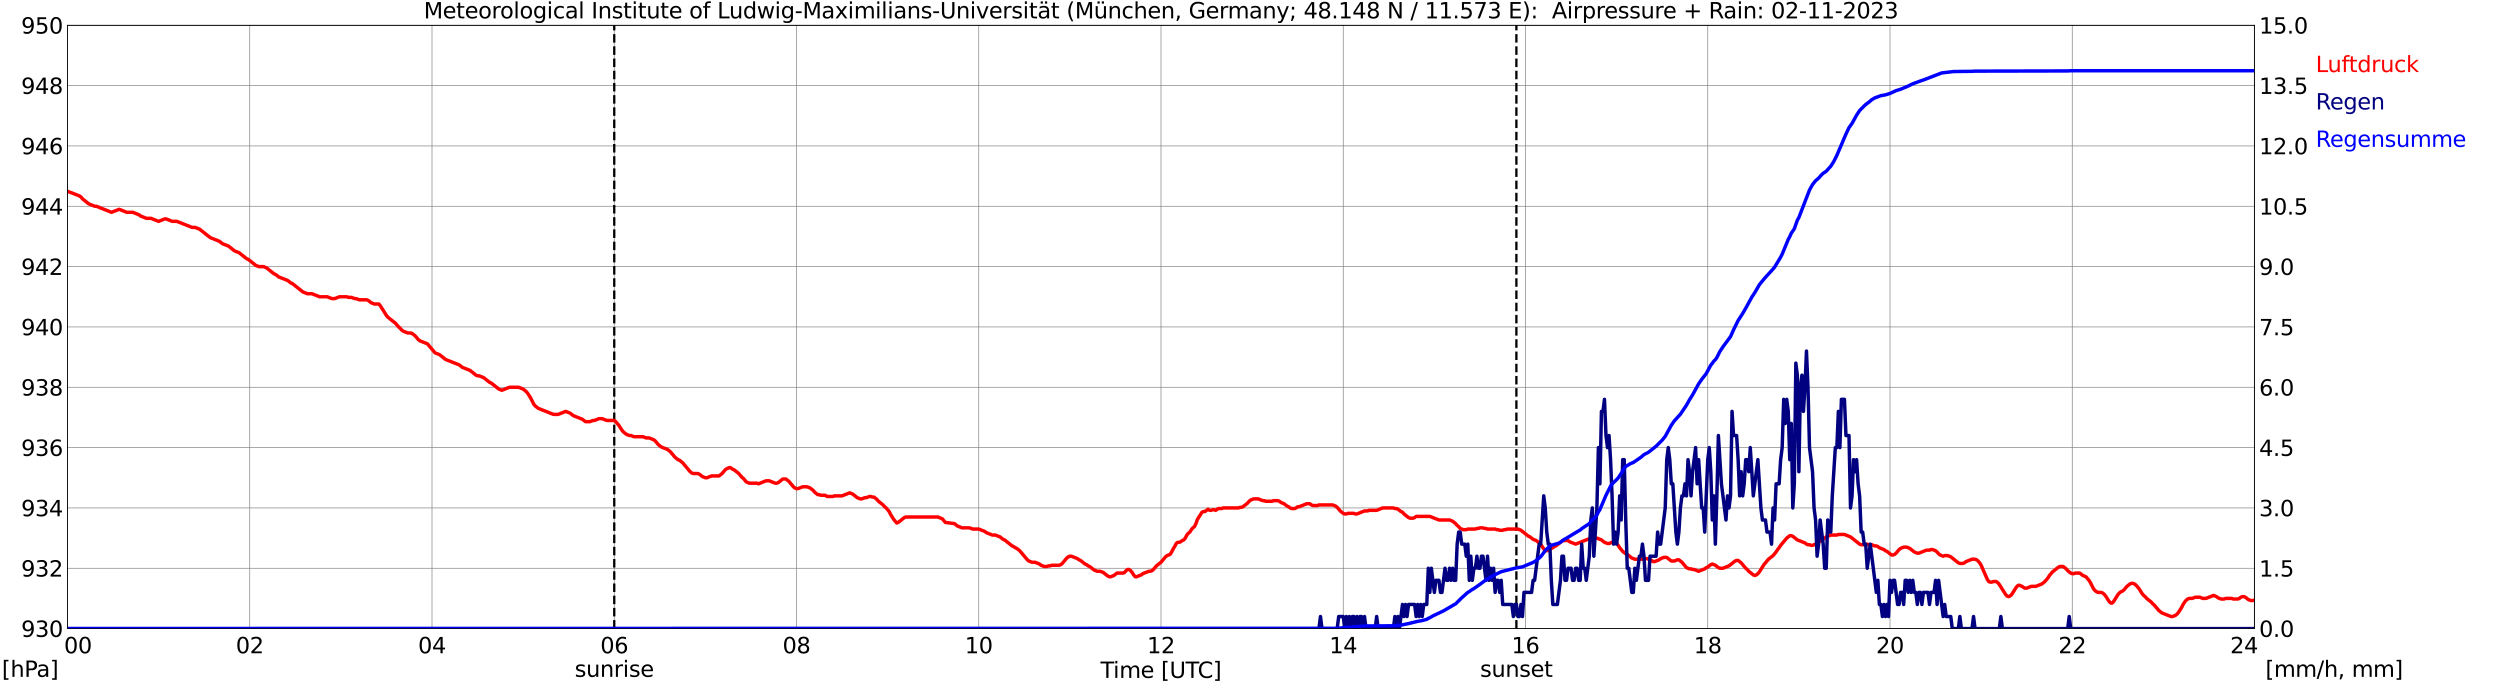 <?xml version="1.0" encoding="utf-8" standalone="no"?>
<!DOCTYPE svg PUBLIC "-//W3C//DTD SVG 1.1//EN"
  "http://www.w3.org/Graphics/SVG/1.1/DTD/svg11.dtd">
<svg xmlns:xlink="http://www.w3.org/1999/xlink" width="1085.4pt" height="296.64pt" viewBox="0 0 1085.4 296.64" xmlns="http://www.w3.org/2000/svg" version="1.1">
 <defs>
  <style type="text/css">*{stroke-linejoin: round; stroke-linecap: butt}</style>
 </defs>
 <g id="figure_1">
  <g id="patch_1">
   <path d="M 0 296.64 
L 1085.4 296.64 
L 1085.4 0 
L 0 0 
z
" style="fill: #ffffff"/>
  </g>
  <g id="axes_1">
   <g id="patch_2">
    <path d="M 29.306 272.909 
L 978.814 272.909 
L 978.814 10.976 
L 29.306 10.976 
z
" style="fill: #ffffff"/>
   </g>
   <g id="patch_3">
    <path d="M 978.814 272.909 
L 978.814 272.909 
L 978.814 10.976 
L 978.814 10.976 
z
" clip-path="url(#p5669714dc1)" style="fill: #d3d3d3; opacity: 0.25; stroke: #d3d3d3; stroke-linejoin: miter"/>
   </g>
   <g id="matplotlib.axis_1">
    <g id="xtick_1">
     <g id="line2d_1">
      <path d="M 29.306 272.909 
L 29.306 10.976 
" clip-path="url(#p5669714dc1)" style="fill: none; stroke: #808080; stroke-width: 0.3; stroke-linecap: square"/>
     </g>
     <g id="line2d_2"/>
     <g id="text_1">
      <!--    00 -->
      <g transform="translate(18.733 283.627) scale(0.095 -0.095)">
       <defs>
        <path id="DejaVuSans-20" transform="scale(0.016)"/>
        <path id="DejaVuSans-30" d="M 2034 4250 
Q 1547 4250 1301 3770 
Q 1056 3291 1056 2328 
Q 1056 1369 1301 889 
Q 1547 409 2034 409 
Q 2525 409 2770 889 
Q 3016 1369 3016 2328 
Q 3016 3291 2770 3770 
Q 2525 4250 2034 4250 
z
M 2034 4750 
Q 2819 4750 3233 4129 
Q 3647 3509 3647 2328 
Q 3647 1150 3233 529 
Q 2819 -91 2034 -91 
Q 1250 -91 836 529 
Q 422 1150 422 2328 
Q 422 3509 836 4129 
Q 1250 4750 2034 4750 
z
" transform="scale(0.016)"/>
       </defs>
       <use xlink:href="#DejaVuSans-20"/>
       <use xlink:href="#DejaVuSans-20" transform="translate(31.787 0)"/>
       <use xlink:href="#DejaVuSans-20" transform="translate(63.574 0)"/>
       <use xlink:href="#DejaVuSans-30" transform="translate(95.361 0)"/>
       <use xlink:href="#DejaVuSans-30" transform="translate(158.984 0)"/>
      </g>
     </g>
    </g>
    <g id="xtick_2">
     <g id="line2d_3">
      <path d="M 108.431 272.909 
L 108.431 10.976 
" clip-path="url(#p5669714dc1)" style="fill: none; stroke: #808080; stroke-width: 0.3; stroke-linecap: square"/>
     </g>
     <g id="line2d_4"/>
     <g id="text_2">
      <!-- 02 -->
      <g transform="translate(102.387 283.627) scale(0.095 -0.095)">
       <defs>
        <path id="DejaVuSans-32" d="M 1228 531 
L 3431 531 
L 3431 0 
L 469 0 
L 469 531 
Q 828 903 1448 1529 
Q 2069 2156 2228 2338 
Q 2531 2678 2651 2914 
Q 2772 3150 2772 3378 
Q 2772 3750 2511 3984 
Q 2250 4219 1831 4219 
Q 1534 4219 1204 4116 
Q 875 4013 500 3803 
L 500 4441 
Q 881 4594 1212 4672 
Q 1544 4750 1819 4750 
Q 2544 4750 2975 4387 
Q 3406 4025 3406 3419 
Q 3406 3131 3298 2873 
Q 3191 2616 2906 2266 
Q 2828 2175 2409 1742 
Q 1991 1309 1228 531 
z
" transform="scale(0.016)"/>
       </defs>
       <use xlink:href="#DejaVuSans-30"/>
       <use xlink:href="#DejaVuSans-32" transform="translate(63.623 0)"/>
      </g>
     </g>
    </g>
    <g id="xtick_3">
     <g id="line2d_5">
      <path d="M 187.557 272.909 
L 187.557 10.976 
" clip-path="url(#p5669714dc1)" style="fill: none; stroke: #808080; stroke-width: 0.3; stroke-linecap: square"/>
     </g>
     <g id="line2d_6"/>
     <g id="text_3">
      <!-- 04 -->
      <g transform="translate(181.513 283.627) scale(0.095 -0.095)">
       <defs>
        <path id="DejaVuSans-34" d="M 2419 4116 
L 825 1625 
L 2419 1625 
L 2419 4116 
z
M 2253 4666 
L 3047 4666 
L 3047 1625 
L 3713 1625 
L 3713 1100 
L 3047 1100 
L 3047 0 
L 2419 0 
L 2419 1100 
L 313 1100 
L 313 1709 
L 2253 4666 
z
" transform="scale(0.016)"/>
       </defs>
       <use xlink:href="#DejaVuSans-30"/>
       <use xlink:href="#DejaVuSans-34" transform="translate(63.623 0)"/>
      </g>
     </g>
    </g>
    <g id="xtick_4">
     <g id="line2d_7">
      <path d="M 266.683 272.909 
L 266.683 10.976 
" clip-path="url(#p5669714dc1)" style="fill: none; stroke: #808080; stroke-width: 0.3; stroke-linecap: square"/>
     </g>
     <g id="line2d_8"/>
     <g id="text_4">
      <!-- 06 -->
      <g transform="translate(260.638 283.627) scale(0.095 -0.095)">
       <defs>
        <path id="DejaVuSans-36" d="M 2113 2584 
Q 1688 2584 1439 2293 
Q 1191 2003 1191 1497 
Q 1191 994 1439 701 
Q 1688 409 2113 409 
Q 2538 409 2786 701 
Q 3034 994 3034 1497 
Q 3034 2003 2786 2293 
Q 2538 2584 2113 2584 
z
M 3366 4563 
L 3366 3988 
Q 3128 4100 2886 4159 
Q 2644 4219 2406 4219 
Q 1781 4219 1451 3797 
Q 1122 3375 1075 2522 
Q 1259 2794 1537 2939 
Q 1816 3084 2150 3084 
Q 2853 3084 3261 2657 
Q 3669 2231 3669 1497 
Q 3669 778 3244 343 
Q 2819 -91 2113 -91 
Q 1303 -91 875 529 
Q 447 1150 447 2328 
Q 447 3434 972 4092 
Q 1497 4750 2381 4750 
Q 2619 4750 2861 4703 
Q 3103 4656 3366 4563 
z
" transform="scale(0.016)"/>
       </defs>
       <use xlink:href="#DejaVuSans-30"/>
       <use xlink:href="#DejaVuSans-36" transform="translate(63.623 0)"/>
      </g>
     </g>
    </g>
    <g id="xtick_5">
     <g id="line2d_9">
      <path d="M 345.808 272.909 
L 345.808 10.976 
" clip-path="url(#p5669714dc1)" style="fill: none; stroke: #808080; stroke-width: 0.3; stroke-linecap: square"/>
     </g>
     <g id="line2d_10"/>
     <g id="text_5">
      <!-- 08 -->
      <g transform="translate(339.764 283.627) scale(0.095 -0.095)">
       <defs>
        <path id="DejaVuSans-38" d="M 2034 2216 
Q 1584 2216 1326 1975 
Q 1069 1734 1069 1313 
Q 1069 891 1326 650 
Q 1584 409 2034 409 
Q 2484 409 2743 651 
Q 3003 894 3003 1313 
Q 3003 1734 2745 1975 
Q 2488 2216 2034 2216 
z
M 1403 2484 
Q 997 2584 770 2862 
Q 544 3141 544 3541 
Q 544 4100 942 4425 
Q 1341 4750 2034 4750 
Q 2731 4750 3128 4425 
Q 3525 4100 3525 3541 
Q 3525 3141 3298 2862 
Q 3072 2584 2669 2484 
Q 3125 2378 3379 2068 
Q 3634 1759 3634 1313 
Q 3634 634 3220 271 
Q 2806 -91 2034 -91 
Q 1263 -91 848 271 
Q 434 634 434 1313 
Q 434 1759 690 2068 
Q 947 2378 1403 2484 
z
M 1172 3481 
Q 1172 3119 1398 2916 
Q 1625 2713 2034 2713 
Q 2441 2713 2670 2916 
Q 2900 3119 2900 3481 
Q 2900 3844 2670 4047 
Q 2441 4250 2034 4250 
Q 1625 4250 1398 4047 
Q 1172 3844 1172 3481 
z
" transform="scale(0.016)"/>
       </defs>
       <use xlink:href="#DejaVuSans-30"/>
       <use xlink:href="#DejaVuSans-38" transform="translate(63.623 0)"/>
      </g>
     </g>
    </g>
    <g id="xtick_6">
     <g id="line2d_11">
      <path d="M 424.934 272.909 
L 424.934 10.976 
" clip-path="url(#p5669714dc1)" style="fill: none; stroke: #808080; stroke-width: 0.3; stroke-linecap: square"/>
     </g>
     <g id="line2d_12"/>
     <g id="text_6">
      <!-- 10 -->
      <g transform="translate(418.89 283.627) scale(0.095 -0.095)">
       <defs>
        <path id="DejaVuSans-31" d="M 794 531 
L 1825 531 
L 1825 4091 
L 703 3866 
L 703 4441 
L 1819 4666 
L 2450 4666 
L 2450 531 
L 3481 531 
L 3481 0 
L 794 0 
L 794 531 
z
" transform="scale(0.016)"/>
       </defs>
       <use xlink:href="#DejaVuSans-31"/>
       <use xlink:href="#DejaVuSans-30" transform="translate(63.623 0)"/>
      </g>
     </g>
    </g>
    <g id="xtick_7">
     <g id="line2d_13">
      <path d="M 504.06 272.909 
L 504.06 10.976 
" clip-path="url(#p5669714dc1)" style="fill: none; stroke: #808080; stroke-width: 0.3; stroke-linecap: square"/>
     </g>
     <g id="line2d_14"/>
     <g id="text_7">
      <!-- 12 -->
      <g transform="translate(498.015 283.627) scale(0.095 -0.095)">
       <use xlink:href="#DejaVuSans-31"/>
       <use xlink:href="#DejaVuSans-32" transform="translate(63.623 0)"/>
      </g>
     </g>
    </g>
    <g id="xtick_8">
     <g id="line2d_15">
      <path d="M 583.185 272.909 
L 583.185 10.976 
" clip-path="url(#p5669714dc1)" style="fill: none; stroke: #808080; stroke-width: 0.3; stroke-linecap: square"/>
     </g>
     <g id="line2d_16"/>
     <g id="text_8">
      <!-- 14 -->
      <g transform="translate(577.141 283.627) scale(0.095 -0.095)">
       <use xlink:href="#DejaVuSans-31"/>
       <use xlink:href="#DejaVuSans-34" transform="translate(63.623 0)"/>
      </g>
     </g>
    </g>
    <g id="xtick_9">
     <g id="line2d_17">
      <path d="M 662.311 272.909 
L 662.311 10.976 
" clip-path="url(#p5669714dc1)" style="fill: none; stroke: #808080; stroke-width: 0.3; stroke-linecap: square"/>
     </g>
     <g id="line2d_18"/>
     <g id="text_9">
      <!-- 16 -->
      <g transform="translate(656.267 283.627) scale(0.095 -0.095)">
       <use xlink:href="#DejaVuSans-31"/>
       <use xlink:href="#DejaVuSans-36" transform="translate(63.623 0)"/>
      </g>
     </g>
    </g>
    <g id="xtick_10">
     <g id="line2d_19">
      <path d="M 741.437 272.909 
L 741.437 10.976 
" clip-path="url(#p5669714dc1)" style="fill: none; stroke: #808080; stroke-width: 0.3; stroke-linecap: square"/>
     </g>
     <g id="line2d_20"/>
     <g id="text_10">
      <!-- 18 -->
      <g transform="translate(735.392 283.627) scale(0.095 -0.095)">
       <use xlink:href="#DejaVuSans-31"/>
       <use xlink:href="#DejaVuSans-38" transform="translate(63.623 0)"/>
      </g>
     </g>
    </g>
    <g id="xtick_11">
     <g id="line2d_21">
      <path d="M 820.562 272.909 
L 820.562 10.976 
" clip-path="url(#p5669714dc1)" style="fill: none; stroke: #808080; stroke-width: 0.3; stroke-linecap: square"/>
     </g>
     <g id="line2d_22"/>
     <g id="text_11">
      <!-- 20 -->
      <g transform="translate(814.518 283.627) scale(0.095 -0.095)">
       <use xlink:href="#DejaVuSans-32"/>
       <use xlink:href="#DejaVuSans-30" transform="translate(63.623 0)"/>
      </g>
     </g>
    </g>
    <g id="xtick_12">
     <g id="line2d_23">
      <path d="M 899.688 272.909 
L 899.688 10.976 
" clip-path="url(#p5669714dc1)" style="fill: none; stroke: #808080; stroke-width: 0.3; stroke-linecap: square"/>
     </g>
     <g id="line2d_24"/>
     <g id="text_12">
      <!-- 22 -->
      <g transform="translate(893.644 283.627) scale(0.095 -0.095)">
       <use xlink:href="#DejaVuSans-32"/>
       <use xlink:href="#DejaVuSans-32" transform="translate(63.623 0)"/>
      </g>
     </g>
    </g>
    <g id="xtick_13">
     <g id="line2d_25">
      <path d="M 978.814 272.909 
L 978.814 10.976 
" clip-path="url(#p5669714dc1)" style="fill: none; stroke: #808080; stroke-width: 0.3; stroke-linecap: square"/>
     </g>
     <g id="line2d_26"/>
     <g id="text_13">
      <!-- 24    -->
      <g transform="translate(968.241 283.627) scale(0.095 -0.095)">
       <use xlink:href="#DejaVuSans-32"/>
       <use xlink:href="#DejaVuSans-34" transform="translate(63.623 0)"/>
       <use xlink:href="#DejaVuSans-20" transform="translate(127.246 0)"/>
       <use xlink:href="#DejaVuSans-20" transform="translate(159.033 0)"/>
       <use xlink:href="#DejaVuSans-20" transform="translate(190.82 0)"/>
      </g>
     </g>
    </g>
    <g id="text_14">
     <!-- Time [UTC] -->
     <g transform="translate(477.806 294.322) scale(0.095 -0.095)">
      <defs>
       <path id="DejaVuSans-54" d="M -19 4666 
L 3928 4666 
L 3928 4134 
L 2272 4134 
L 2272 0 
L 1638 0 
L 1638 4134 
L -19 4134 
L -19 4666 
z
" transform="scale(0.016)"/>
       <path id="DejaVuSans-69" d="M 603 3500 
L 1178 3500 
L 1178 0 
L 603 0 
L 603 3500 
z
M 603 4863 
L 1178 4863 
L 1178 4134 
L 603 4134 
L 603 4863 
z
" transform="scale(0.016)"/>
       <path id="DejaVuSans-6d" d="M 3328 2828 
Q 3544 3216 3844 3400 
Q 4144 3584 4550 3584 
Q 5097 3584 5394 3201 
Q 5691 2819 5691 2113 
L 5691 0 
L 5113 0 
L 5113 2094 
Q 5113 2597 4934 2840 
Q 4756 3084 4391 3084 
Q 3944 3084 3684 2787 
Q 3425 2491 3425 1978 
L 3425 0 
L 2847 0 
L 2847 2094 
Q 2847 2600 2669 2842 
Q 2491 3084 2119 3084 
Q 1678 3084 1418 2786 
Q 1159 2488 1159 1978 
L 1159 0 
L 581 0 
L 581 3500 
L 1159 3500 
L 1159 2956 
Q 1356 3278 1631 3431 
Q 1906 3584 2284 3584 
Q 2666 3584 2933 3390 
Q 3200 3197 3328 2828 
z
" transform="scale(0.016)"/>
       <path id="DejaVuSans-65" d="M 3597 1894 
L 3597 1613 
L 953 1613 
Q 991 1019 1311 708 
Q 1631 397 2203 397 
Q 2534 397 2845 478 
Q 3156 559 3463 722 
L 3463 178 
Q 3153 47 2828 -22 
Q 2503 -91 2169 -91 
Q 1331 -91 842 396 
Q 353 884 353 1716 
Q 353 2575 817 3079 
Q 1281 3584 2069 3584 
Q 2775 3584 3186 3129 
Q 3597 2675 3597 1894 
z
M 3022 2063 
Q 3016 2534 2758 2815 
Q 2500 3097 2075 3097 
Q 1594 3097 1305 2825 
Q 1016 2553 972 2059 
L 3022 2063 
z
" transform="scale(0.016)"/>
       <path id="DejaVuSans-5b" d="M 550 4863 
L 1875 4863 
L 1875 4416 
L 1125 4416 
L 1125 -397 
L 1875 -397 
L 1875 -844 
L 550 -844 
L 550 4863 
z
" transform="scale(0.016)"/>
       <path id="DejaVuSans-55" d="M 556 4666 
L 1191 4666 
L 1191 1831 
Q 1191 1081 1462 751 
Q 1734 422 2344 422 
Q 2950 422 3222 751 
Q 3494 1081 3494 1831 
L 3494 4666 
L 4128 4666 
L 4128 1753 
Q 4128 841 3676 375 
Q 3225 -91 2344 -91 
Q 1459 -91 1007 375 
Q 556 841 556 1753 
L 556 4666 
z
" transform="scale(0.016)"/>
       <path id="DejaVuSans-43" d="M 4122 4306 
L 4122 3641 
Q 3803 3938 3442 4084 
Q 3081 4231 2675 4231 
Q 1875 4231 1450 3742 
Q 1025 3253 1025 2328 
Q 1025 1406 1450 917 
Q 1875 428 2675 428 
Q 3081 428 3442 575 
Q 3803 722 4122 1019 
L 4122 359 
Q 3791 134 3420 21 
Q 3050 -91 2638 -91 
Q 1578 -91 968 557 
Q 359 1206 359 2328 
Q 359 3453 968 4101 
Q 1578 4750 2638 4750 
Q 3056 4750 3426 4639 
Q 3797 4528 4122 4306 
z
" transform="scale(0.016)"/>
       <path id="DejaVuSans-5d" d="M 1947 4863 
L 1947 -844 
L 622 -844 
L 622 -397 
L 1369 -397 
L 1369 4416 
L 622 4416 
L 622 4863 
L 1947 4863 
z
" transform="scale(0.016)"/>
      </defs>
      <use xlink:href="#DejaVuSans-54"/>
      <use xlink:href="#DejaVuSans-69" transform="translate(57.959 0)"/>
      <use xlink:href="#DejaVuSans-6d" transform="translate(85.742 0)"/>
      <use xlink:href="#DejaVuSans-65" transform="translate(183.154 0)"/>
      <use xlink:href="#DejaVuSans-20" transform="translate(244.678 0)"/>
      <use xlink:href="#DejaVuSans-5b" transform="translate(276.465 0)"/>
      <use xlink:href="#DejaVuSans-55" transform="translate(315.479 0)"/>
      <use xlink:href="#DejaVuSans-54" transform="translate(388.672 0)"/>
      <use xlink:href="#DejaVuSans-43" transform="translate(443.881 0)"/>
      <use xlink:href="#DejaVuSans-5d" transform="translate(513.705 0)"/>
     </g>
    </g>
   </g>
   <g id="matplotlib.axis_2">
    <g id="ytick_1">
     <g id="line2d_27">
      <path d="M 29.306 272.909 
L 978.814 272.909 
" clip-path="url(#p5669714dc1)" style="fill: none; stroke: #808080; stroke-width: 0.3; stroke-linecap: square"/>
     </g>
     <g id="line2d_28"/>
     <g id="text_15">
      <!-- 930 -->
      <g transform="translate(9.173 276.518) scale(0.095 -0.095)">
       <defs>
        <path id="DejaVuSans-39" d="M 703 97 
L 703 672 
Q 941 559 1184 500 
Q 1428 441 1663 441 
Q 2288 441 2617 861 
Q 2947 1281 2994 2138 
Q 2813 1869 2534 1725 
Q 2256 1581 1919 1581 
Q 1219 1581 811 2004 
Q 403 2428 403 3163 
Q 403 3881 828 4315 
Q 1253 4750 1959 4750 
Q 2769 4750 3195 4129 
Q 3622 3509 3622 2328 
Q 3622 1225 3098 567 
Q 2575 -91 1691 -91 
Q 1453 -91 1209 -44 
Q 966 3 703 97 
z
M 1959 2075 
Q 2384 2075 2632 2365 
Q 2881 2656 2881 3163 
Q 2881 3666 2632 3958 
Q 2384 4250 1959 4250 
Q 1534 4250 1286 3958 
Q 1038 3666 1038 3163 
Q 1038 2656 1286 2365 
Q 1534 2075 1959 2075 
z
" transform="scale(0.016)"/>
        <path id="DejaVuSans-33" d="M 2597 2516 
Q 3050 2419 3304 2112 
Q 3559 1806 3559 1356 
Q 3559 666 3084 287 
Q 2609 -91 1734 -91 
Q 1441 -91 1130 -33 
Q 819 25 488 141 
L 488 750 
Q 750 597 1062 519 
Q 1375 441 1716 441 
Q 2309 441 2620 675 
Q 2931 909 2931 1356 
Q 2931 1769 2642 2001 
Q 2353 2234 1838 2234 
L 1294 2234 
L 1294 2753 
L 1863 2753 
Q 2328 2753 2575 2939 
Q 2822 3125 2822 3475 
Q 2822 3834 2567 4026 
Q 2313 4219 1838 4219 
Q 1578 4219 1281 4162 
Q 984 4106 628 3988 
L 628 4550 
Q 988 4650 1302 4700 
Q 1616 4750 1894 4750 
Q 2613 4750 3031 4423 
Q 3450 4097 3450 3541 
Q 3450 3153 3228 2886 
Q 3006 2619 2597 2516 
z
" transform="scale(0.016)"/>
       </defs>
       <use xlink:href="#DejaVuSans-39"/>
       <use xlink:href="#DejaVuSans-33" transform="translate(63.623 0)"/>
       <use xlink:href="#DejaVuSans-30" transform="translate(127.246 0)"/>
      </g>
     </g>
    </g>
    <g id="ytick_2">
     <g id="line2d_29">
      <path d="M 29.306 246.715 
L 978.814 246.715 
" clip-path="url(#p5669714dc1)" style="fill: none; stroke: #808080; stroke-width: 0.3; stroke-linecap: square"/>
     </g>
     <g id="line2d_30"/>
     <g id="text_16">
      <!-- 932 -->
      <g transform="translate(9.173 250.325) scale(0.095 -0.095)">
       <use xlink:href="#DejaVuSans-39"/>
       <use xlink:href="#DejaVuSans-33" transform="translate(63.623 0)"/>
       <use xlink:href="#DejaVuSans-32" transform="translate(127.246 0)"/>
      </g>
     </g>
    </g>
    <g id="ytick_3">
     <g id="line2d_31">
      <path d="M 29.306 220.522 
L 978.814 220.522 
" clip-path="url(#p5669714dc1)" style="fill: none; stroke: #808080; stroke-width: 0.3; stroke-linecap: square"/>
     </g>
     <g id="line2d_32"/>
     <g id="text_17">
      <!-- 934 -->
      <g transform="translate(9.173 224.131) scale(0.095 -0.095)">
       <use xlink:href="#DejaVuSans-39"/>
       <use xlink:href="#DejaVuSans-33" transform="translate(63.623 0)"/>
       <use xlink:href="#DejaVuSans-34" transform="translate(127.246 0)"/>
      </g>
     </g>
    </g>
    <g id="ytick_4">
     <g id="line2d_33">
      <path d="M 29.306 194.329 
L 978.814 194.329 
" clip-path="url(#p5669714dc1)" style="fill: none; stroke: #808080; stroke-width: 0.3; stroke-linecap: square"/>
     </g>
     <g id="line2d_34"/>
     <g id="text_18">
      <!-- 936 -->
      <g transform="translate(9.173 197.938) scale(0.095 -0.095)">
       <use xlink:href="#DejaVuSans-39"/>
       <use xlink:href="#DejaVuSans-33" transform="translate(63.623 0)"/>
       <use xlink:href="#DejaVuSans-36" transform="translate(127.246 0)"/>
      </g>
     </g>
    </g>
    <g id="ytick_5">
     <g id="line2d_35">
      <path d="M 29.306 168.136 
L 978.814 168.136 
" clip-path="url(#p5669714dc1)" style="fill: none; stroke: #808080; stroke-width: 0.3; stroke-linecap: square"/>
     </g>
     <g id="line2d_36"/>
     <g id="text_19">
      <!-- 938 -->
      <g transform="translate(9.173 171.745) scale(0.095 -0.095)">
       <use xlink:href="#DejaVuSans-39"/>
       <use xlink:href="#DejaVuSans-33" transform="translate(63.623 0)"/>
       <use xlink:href="#DejaVuSans-38" transform="translate(127.246 0)"/>
      </g>
     </g>
    </g>
    <g id="ytick_6">
     <g id="line2d_37">
      <path d="M 29.306 141.942 
L 978.814 141.942 
" clip-path="url(#p5669714dc1)" style="fill: none; stroke: #808080; stroke-width: 0.3; stroke-linecap: square"/>
     </g>
     <g id="line2d_38"/>
     <g id="text_20">
      <!-- 940 -->
      <g transform="translate(9.173 145.551) scale(0.095 -0.095)">
       <use xlink:href="#DejaVuSans-39"/>
       <use xlink:href="#DejaVuSans-34" transform="translate(63.623 0)"/>
       <use xlink:href="#DejaVuSans-30" transform="translate(127.246 0)"/>
      </g>
     </g>
    </g>
    <g id="ytick_7">
     <g id="line2d_39">
      <path d="M 29.306 115.749 
L 978.814 115.749 
" clip-path="url(#p5669714dc1)" style="fill: none; stroke: #808080; stroke-width: 0.3; stroke-linecap: square"/>
     </g>
     <g id="line2d_40"/>
     <g id="text_21">
      <!-- 942 -->
      <g transform="translate(9.173 119.358) scale(0.095 -0.095)">
       <use xlink:href="#DejaVuSans-39"/>
       <use xlink:href="#DejaVuSans-34" transform="translate(63.623 0)"/>
       <use xlink:href="#DejaVuSans-32" transform="translate(127.246 0)"/>
      </g>
     </g>
    </g>
    <g id="ytick_8">
     <g id="line2d_41">
      <path d="M 29.306 89.556 
L 978.814 89.556 
" clip-path="url(#p5669714dc1)" style="fill: none; stroke: #808080; stroke-width: 0.3; stroke-linecap: square"/>
     </g>
     <g id="line2d_42"/>
     <g id="text_22">
      <!-- 944 -->
      <g transform="translate(9.173 93.165) scale(0.095 -0.095)">
       <use xlink:href="#DejaVuSans-39"/>
       <use xlink:href="#DejaVuSans-34" transform="translate(63.623 0)"/>
       <use xlink:href="#DejaVuSans-34" transform="translate(127.246 0)"/>
      </g>
     </g>
    </g>
    <g id="ytick_9">
     <g id="line2d_43">
      <path d="M 29.306 63.362 
L 978.814 63.362 
" clip-path="url(#p5669714dc1)" style="fill: none; stroke: #808080; stroke-width: 0.3; stroke-linecap: square"/>
     </g>
     <g id="line2d_44"/>
     <g id="text_23">
      <!-- 946 -->
      <g transform="translate(9.173 66.972) scale(0.095 -0.095)">
       <use xlink:href="#DejaVuSans-39"/>
       <use xlink:href="#DejaVuSans-34" transform="translate(63.623 0)"/>
       <use xlink:href="#DejaVuSans-36" transform="translate(127.246 0)"/>
      </g>
     </g>
    </g>
    <g id="ytick_10">
     <g id="line2d_45">
      <path d="M 29.306 37.169 
L 978.814 37.169 
" clip-path="url(#p5669714dc1)" style="fill: none; stroke: #808080; stroke-width: 0.3; stroke-linecap: square"/>
     </g>
     <g id="line2d_46"/>
     <g id="text_24">
      <!-- 948 -->
      <g transform="translate(9.173 40.778) scale(0.095 -0.095)">
       <use xlink:href="#DejaVuSans-39"/>
       <use xlink:href="#DejaVuSans-34" transform="translate(63.623 0)"/>
       <use xlink:href="#DejaVuSans-38" transform="translate(127.246 0)"/>
      </g>
     </g>
    </g>
    <g id="ytick_11">
     <g id="line2d_47">
      <path d="M 29.306 10.976 
L 978.814 10.976 
" clip-path="url(#p5669714dc1)" style="fill: none; stroke: #808080; stroke-width: 0.3; stroke-linecap: square"/>
     </g>
     <g id="line2d_48"/>
     <g id="text_25">
      <!-- 950 -->
      <g transform="translate(9.173 14.585) scale(0.095 -0.095)">
       <defs>
        <path id="DejaVuSans-35" d="M 691 4666 
L 3169 4666 
L 3169 4134 
L 1269 4134 
L 1269 2991 
Q 1406 3038 1543 3061 
Q 1681 3084 1819 3084 
Q 2600 3084 3056 2656 
Q 3513 2228 3513 1497 
Q 3513 744 3044 326 
Q 2575 -91 1722 -91 
Q 1428 -91 1123 -41 
Q 819 9 494 109 
L 494 744 
Q 775 591 1075 516 
Q 1375 441 1709 441 
Q 2250 441 2565 725 
Q 2881 1009 2881 1497 
Q 2881 1984 2565 2268 
Q 2250 2553 1709 2553 
Q 1456 2553 1204 2497 
Q 953 2441 691 2322 
L 691 4666 
z
" transform="scale(0.016)"/>
       </defs>
       <use xlink:href="#DejaVuSans-39"/>
       <use xlink:href="#DejaVuSans-35" transform="translate(63.623 0)"/>
       <use xlink:href="#DejaVuSans-30" transform="translate(127.246 0)"/>
      </g>
     </g>
    </g>
   </g>
   <g id="line2d_49">
    <path d="M 266.683 272.909 
L 266.683 10.976 
" clip-path="url(#p5669714dc1)" style="fill: none; stroke-dasharray: 3.7,1.6; stroke-dashoffset: 0; stroke: #000000"/>
   </g>
   <g id="line2d_50">
    <path d="M 658.355 272.909 
L 658.355 10.976 
" clip-path="url(#p5669714dc1)" style="fill: none; stroke-dasharray: 3.7,1.6; stroke-dashoffset: 0; stroke: #000000"/>
   </g>
   <g id="line2d_51">
    <path d="M 29.306 83.007 
L 29.965 83.335 
L 31.284 83.793 
L 34.581 85.103 
L 35.24 85.627 
L 35.9 86.412 
L 38.537 88.508 
L 41.175 89.556 
L 41.834 89.556 
L 48.428 92.175 
L 51.725 90.865 
L 55.022 92.175 
L 57.659 92.175 
L 60.297 93.223 
L 60.956 93.747 
L 63.594 94.794 
L 65.572 94.794 
L 68.869 96.104 
L 71.506 95.056 
L 72.166 95.056 
L 74.803 96.104 
L 76.781 96.104 
L 83.375 98.723 
L 84.694 98.723 
L 86.672 99.509 
L 91.288 103.176 
L 95.244 104.748 
L 96.563 105.795 
L 99.2 106.843 
L 101.838 108.939 
L 103.816 109.724 
L 107.113 112.344 
L 107.772 112.606 
L 111.069 115.225 
L 112.388 115.749 
L 114.366 115.749 
L 115.685 116.273 
L 118.982 118.892 
L 119.641 119.154 
L 120.96 120.202 
L 124.916 121.773 
L 126.235 122.821 
L 126.894 123.083 
L 131.51 126.75 
L 133.488 127.536 
L 135.466 127.536 
L 138.763 128.846 
L 142.06 128.846 
L 144.038 129.631 
L 145.357 129.631 
L 147.335 128.846 
L 150.632 128.846 
L 151.291 129.108 
L 152.61 129.108 
L 153.929 129.631 
L 154.588 129.631 
L 155.907 130.155 
L 159.204 130.155 
L 159.863 130.417 
L 161.182 131.465 
L 162.501 131.989 
L 164.479 131.989 
L 165.138 132.775 
L 167.776 136.966 
L 168.435 137.751 
L 171.732 140.371 
L 173.051 141.942 
L 173.71 142.466 
L 174.37 143.252 
L 175.029 143.776 
L 177.007 144.562 
L 178.326 144.562 
L 178.985 144.824 
L 180.304 145.871 
L 181.623 147.443 
L 182.282 147.967 
L 185.579 149.276 
L 188.876 153.205 
L 190.854 153.991 
L 193.492 156.087 
L 199.426 158.444 
L 200.745 159.492 
L 204.042 160.801 
L 206.679 162.897 
L 207.339 163.159 
L 207.998 163.159 
L 209.976 163.945 
L 212.614 166.04 
L 213.273 166.302 
L 216.57 168.921 
L 217.889 169.445 
L 221.186 168.136 
L 225.142 168.136 
L 227.12 168.921 
L 228.439 169.969 
L 229.098 170.755 
L 230.417 172.85 
L 231.736 175.47 
L 232.395 176.255 
L 233.714 177.303 
L 240.308 179.923 
L 242.286 179.923 
L 245.583 178.613 
L 247.561 179.399 
L 248.88 180.446 
L 252.836 182.018 
L 254.155 183.066 
L 256.133 183.066 
L 257.451 182.542 
L 258.111 182.542 
L 260.089 181.756 
L 261.408 181.756 
L 263.386 182.542 
L 266.683 182.542 
L 267.342 183.066 
L 268.661 184.637 
L 269.98 186.733 
L 270.639 187.519 
L 271.958 188.566 
L 273.277 189.09 
L 273.936 189.09 
L 275.255 189.614 
L 279.211 189.614 
L 280.53 190.138 
L 281.849 190.138 
L 283.827 190.924 
L 284.486 191.448 
L 285.805 193.019 
L 287.124 194.067 
L 289.761 195.115 
L 291.08 196.162 
L 293.058 198.52 
L 294.377 199.568 
L 295.036 199.829 
L 296.355 200.877 
L 299.652 204.806 
L 300.311 205.33 
L 300.971 205.592 
L 302.949 205.592 
L 303.608 205.854 
L 304.927 206.902 
L 306.246 207.426 
L 306.905 207.426 
L 308.883 206.64 
L 312.18 206.64 
L 313.499 205.592 
L 314.818 204.02 
L 315.477 203.497 
L 316.796 202.973 
L 317.455 203.235 
L 318.114 203.758 
L 318.774 204.02 
L 320.752 205.592 
L 322.071 207.164 
L 322.73 207.687 
L 324.049 209.259 
L 325.368 209.783 
L 328.665 209.783 
L 329.324 210.045 
L 332.621 208.735 
L 333.94 208.735 
L 336.577 209.783 
L 337.236 209.783 
L 337.896 209.521 
L 339.874 207.949 
L 341.193 207.949 
L 342.512 208.997 
L 344.49 211.355 
L 345.149 211.878 
L 345.808 212.14 
L 346.468 212.14 
L 348.446 211.355 
L 350.424 211.355 
L 351.743 211.878 
L 353.062 212.926 
L 353.721 213.712 
L 355.04 214.76 
L 355.699 214.76 
L 356.359 215.022 
L 358.337 215.022 
L 358.996 215.545 
L 361.634 215.545 
L 362.293 215.284 
L 365.59 215.284 
L 368.887 213.974 
L 370.206 214.498 
L 372.184 216.069 
L 373.502 216.593 
L 374.162 216.593 
L 375.481 216.069 
L 376.14 216.069 
L 377.459 215.545 
L 378.118 215.545 
L 378.777 215.807 
L 379.437 215.807 
L 380.756 216.855 
L 381.415 217.641 
L 383.393 219.213 
L 384.053 219.998 
L 384.712 220.522 
L 386.031 222.094 
L 386.69 223.403 
L 388.009 225.499 
L 389.328 227.071 
L 389.987 226.809 
L 392.624 224.713 
L 393.284 224.451 
L 407.131 224.451 
L 409.109 225.237 
L 410.428 226.809 
L 414.384 227.332 
L 415.703 228.38 
L 417.681 229.166 
L 420.978 229.166 
L 422.297 229.69 
L 424.934 229.69 
L 427.572 230.738 
L 428.231 231.261 
L 430.869 232.309 
L 432.187 232.309 
L 434.165 233.095 
L 435.484 234.143 
L 436.144 234.405 
L 439.44 237.024 
L 440.1 237.286 
L 440.759 237.81 
L 441.419 238.072 
L 442.737 239.119 
L 446.034 243.048 
L 446.694 243.572 
L 448.012 244.096 
L 449.331 244.096 
L 451.309 244.882 
L 451.969 245.406 
L 453.287 245.93 
L 454.606 245.93 
L 455.266 245.668 
L 455.925 245.668 
L 456.584 245.406 
L 459.881 245.406 
L 460.541 245.144 
L 461.2 244.62 
L 463.178 242.263 
L 463.838 241.739 
L 464.497 241.477 
L 465.156 241.477 
L 467.794 242.525 
L 468.453 243.048 
L 469.113 243.31 
L 471.091 244.882 
L 471.75 245.144 
L 472.409 245.668 
L 473.069 245.93 
L 475.047 247.501 
L 476.366 248.025 
L 477.685 248.025 
L 479.003 248.549 
L 480.981 250.121 
L 481.641 250.383 
L 482.3 250.383 
L 483.619 249.859 
L 484.938 248.811 
L 487.575 248.811 
L 488.235 248.549 
L 488.894 247.763 
L 489.553 247.239 
L 490.213 247.239 
L 490.872 247.763 
L 491.532 248.549 
L 492.191 249.597 
L 492.85 250.383 
L 493.51 250.383 
L 495.488 249.597 
L 496.147 249.073 
L 498.785 248.025 
L 499.444 248.025 
L 500.103 247.763 
L 500.763 247.239 
L 502.082 245.668 
L 504.06 244.096 
L 506.038 241.739 
L 506.697 241.215 
L 508.016 240.691 
L 508.675 239.643 
L 509.335 238.334 
L 509.994 237.286 
L 510.654 235.976 
L 511.313 235.452 
L 511.972 235.452 
L 512.632 235.19 
L 513.291 234.667 
L 513.95 234.405 
L 514.61 233.619 
L 515.269 232.309 
L 515.929 231.523 
L 516.588 231 
L 517.247 229.952 
L 517.907 229.166 
L 518.566 228.642 
L 519.226 227.332 
L 519.885 225.499 
L 521.863 222.356 
L 522.522 222.094 
L 523.182 222.094 
L 524.501 221.046 
L 525.16 221.57 
L 525.819 221.57 
L 526.479 221.308 
L 527.138 221.308 
L 527.797 221.57 
L 528.457 221.046 
L 529.116 220.784 
L 530.435 220.784 
L 531.094 220.522 
L 537.688 220.522 
L 538.348 220.26 
L 539.007 220.26 
L 539.666 219.998 
L 541.644 218.427 
L 542.304 217.641 
L 542.963 217.117 
L 544.282 216.593 
L 546.26 216.593 
L 548.238 217.379 
L 548.898 217.379 
L 549.557 217.641 
L 552.195 217.641 
L 552.854 217.379 
L 554.832 217.379 
L 555.491 217.641 
L 556.151 218.165 
L 557.47 218.689 
L 558.788 219.736 
L 559.448 219.998 
L 560.107 220.522 
L 560.766 220.784 
L 562.085 220.784 
L 562.745 220.522 
L 563.404 219.998 
L 564.063 219.998 
L 567.36 218.689 
L 568.679 218.689 
L 569.338 219.213 
L 569.998 219.474 
L 571.976 219.474 
L 572.635 219.213 
L 578.57 219.213 
L 579.889 219.736 
L 580.548 220.26 
L 581.867 221.832 
L 583.185 222.88 
L 583.845 223.142 
L 584.504 223.142 
L 585.164 222.88 
L 587.801 222.88 
L 588.46 223.142 
L 589.12 223.142 
L 592.417 221.832 
L 593.736 221.832 
L 594.395 221.57 
L 597.692 221.57 
L 600.329 220.522 
L 604.945 220.522 
L 605.604 220.784 
L 606.264 220.784 
L 606.923 221.046 
L 608.242 222.094 
L 608.901 222.356 
L 609.561 223.142 
L 611.539 224.713 
L 612.198 224.975 
L 613.517 224.975 
L 614.176 224.713 
L 614.836 224.189 
L 620.77 224.189 
L 624.726 225.761 
L 629.342 225.761 
L 630.661 226.285 
L 631.98 227.332 
L 632.639 228.118 
L 633.298 228.642 
L 633.958 229.428 
L 635.276 229.952 
L 636.595 229.952 
L 637.255 229.69 
L 640.552 229.69 
L 641.211 229.428 
L 641.87 229.428 
L 642.53 229.166 
L 643.848 229.166 
L 644.508 229.428 
L 645.167 229.428 
L 645.827 229.69 
L 649.123 229.69 
L 649.783 229.952 
L 650.442 229.952 
L 651.102 230.214 
L 652.42 230.214 
L 653.08 229.952 
L 653.739 229.952 
L 654.399 229.69 
L 659.014 229.69 
L 660.333 230.214 
L 663.63 232.833 
L 664.289 233.095 
L 665.608 234.143 
L 666.927 234.667 
L 668.246 235.714 
L 669.564 237.286 
L 670.224 238.334 
L 670.883 238.857 
L 671.542 239.119 
L 672.861 238.596 
L 673.521 238.072 
L 674.18 237.81 
L 674.839 237.286 
L 675.499 237.024 
L 678.136 234.928 
L 678.796 234.667 
L 680.774 234.667 
L 681.433 235.19 
L 684.071 236.238 
L 690.664 233.619 
L 693.302 233.619 
L 695.28 234.405 
L 696.599 235.452 
L 697.918 235.976 
L 698.577 235.976 
L 699.896 235.452 
L 701.215 235.452 
L 701.874 235.976 
L 702.533 236.762 
L 703.193 237.81 
L 704.511 239.381 
L 705.83 240.429 
L 706.49 240.691 
L 708.468 242.263 
L 709.786 242.786 
L 713.743 242.786 
L 714.402 242.525 
L 715.062 242.525 
L 717.04 243.31 
L 717.699 243.834 
L 718.358 243.834 
L 720.337 243.048 
L 720.996 242.525 
L 722.315 242.001 
L 723.633 242.001 
L 725.612 243.572 
L 726.93 243.572 
L 728.249 243.048 
L 728.909 243.048 
L 730.227 244.096 
L 732.205 246.454 
L 733.524 246.977 
L 734.184 246.977 
L 734.843 247.239 
L 735.502 247.239 
L 737.48 248.025 
L 740.118 246.977 
L 740.777 246.454 
L 741.437 246.192 
L 742.756 245.144 
L 743.415 244.882 
L 744.734 245.406 
L 746.052 246.454 
L 746.712 246.715 
L 748.031 246.715 
L 750.668 245.668 
L 753.306 243.572 
L 753.965 243.31 
L 754.624 243.31 
L 755.943 244.358 
L 757.921 246.715 
L 758.581 247.239 
L 759.24 248.025 
L 761.218 249.597 
L 761.878 249.859 
L 762.537 249.597 
L 763.196 249.073 
L 763.856 248.287 
L 765.834 245.144 
L 767.812 242.786 
L 769.79 241.215 
L 771.109 239.643 
L 771.768 238.596 
L 772.428 237.81 
L 773.087 236.762 
L 775.725 233.619 
L 777.043 232.571 
L 777.703 232.571 
L 778.362 232.833 
L 780.34 234.405 
L 783.637 235.714 
L 784.296 236.238 
L 784.956 236.5 
L 785.615 236.5 
L 786.275 236.762 
L 786.934 236.762 
L 788.912 235.976 
L 790.89 234.405 
L 791.55 234.143 
L 792.868 233.095 
L 794.847 232.309 
L 797.484 232.309 
L 798.143 232.047 
L 800.781 232.047 
L 803.419 233.095 
L 807.375 236.238 
L 808.034 236.5 
L 810.012 236.5 
L 810.672 236.238 
L 811.331 236.5 
L 812.65 236.5 
L 813.969 237.024 
L 814.628 237.024 
L 815.287 237.286 
L 815.947 237.81 
L 817.925 238.596 
L 818.584 239.119 
L 819.244 239.381 
L 821.222 240.953 
L 821.881 240.953 
L 822.541 240.691 
L 823.2 240.167 
L 824.519 238.596 
L 825.178 238.072 
L 826.497 237.548 
L 827.816 237.548 
L 829.134 238.072 
L 831.112 239.643 
L 832.431 240.167 
L 833.091 240.167 
L 836.388 238.857 
L 837.706 238.857 
L 838.366 238.596 
L 839.025 238.596 
L 840.344 239.119 
L 841.003 239.643 
L 841.663 240.429 
L 842.322 240.953 
L 843.641 241.477 
L 844.3 241.215 
L 845.619 241.215 
L 846.938 241.739 
L 850.235 244.358 
L 850.894 244.62 
L 852.213 244.62 
L 852.872 244.358 
L 853.531 243.834 
L 856.169 242.786 
L 857.488 242.786 
L 858.147 243.048 
L 858.806 243.572 
L 859.466 244.358 
L 860.125 245.406 
L 862.763 251.43 
L 863.422 252.478 
L 864.082 252.74 
L 864.741 252.74 
L 865.4 252.478 
L 866.719 252.478 
L 867.378 253.002 
L 868.038 253.788 
L 870.675 257.979 
L 871.335 258.764 
L 871.994 259.026 
L 872.653 258.764 
L 873.313 258.241 
L 875.291 255.097 
L 875.95 254.312 
L 876.61 254.05 
L 877.929 254.573 
L 878.588 255.097 
L 879.247 255.359 
L 879.907 255.359 
L 881.885 254.573 
L 883.863 254.573 
L 886.5 253.526 
L 887.819 252.478 
L 889.138 250.906 
L 889.797 249.859 
L 891.116 248.287 
L 893.754 246.192 
L 894.413 245.93 
L 895.732 245.93 
L 897.051 246.977 
L 897.71 247.763 
L 899.029 248.811 
L 899.688 249.073 
L 900.347 249.073 
L 901.007 248.811 
L 902.985 248.811 
L 904.304 249.859 
L 905.622 250.383 
L 906.941 251.954 
L 907.601 253.002 
L 908.919 255.621 
L 909.579 256.407 
L 910.238 256.931 
L 910.898 257.193 
L 912.216 257.193 
L 912.876 257.455 
L 913.535 257.979 
L 914.194 258.764 
L 915.513 260.86 
L 916.173 261.646 
L 916.832 261.908 
L 917.491 261.384 
L 919.469 258.241 
L 920.129 257.455 
L 920.788 256.931 
L 921.448 256.669 
L 922.107 256.145 
L 923.426 254.573 
L 924.745 253.526 
L 925.404 253.264 
L 926.063 253.264 
L 926.723 253.526 
L 927.382 254.05 
L 928.701 255.621 
L 930.02 257.717 
L 930.679 258.502 
L 931.338 259.026 
L 931.998 259.812 
L 933.976 261.384 
L 934.635 262.17 
L 935.295 262.693 
L 937.273 265.051 
L 938.592 266.099 
L 942.548 267.67 
L 943.207 267.67 
L 944.526 267.146 
L 945.185 266.622 
L 945.845 265.837 
L 947.163 263.741 
L 947.823 262.431 
L 948.482 261.384 
L 949.142 260.598 
L 949.801 260.074 
L 950.46 259.812 
L 951.779 259.812 
L 953.098 259.288 
L 955.076 259.288 
L 956.395 259.812 
L 957.714 259.812 
L 961.01 258.502 
L 962.329 259.026 
L 962.989 259.55 
L 964.307 260.074 
L 965.626 260.074 
L 966.285 259.812 
L 968.923 259.812 
L 969.582 260.074 
L 971.561 260.074 
L 972.22 259.812 
L 972.879 259.288 
L 973.539 259.026 
L 974.198 259.026 
L 974.857 259.288 
L 976.176 260.336 
L 977.495 260.794 
L 978.154 260.685 
L 978.154 260.685 
" clip-path="url(#p5669714dc1)" style="fill: none; stroke: #ff0000; stroke-width: 1.5; stroke-linecap: square"/>
   </g>
   <g id="patch_4">
    <path d="M 29.306 272.909 
L 29.306 10.976 
" style="fill: none; stroke: #000000; stroke-width: 0.3; stroke-linejoin: miter; stroke-linecap: square"/>
   </g>
   <g id="patch_5">
    <path d="M 978.814 272.909 
L 978.814 10.976 
" style="fill: none; stroke: #000000; stroke-width: 0.3; stroke-linejoin: miter; stroke-linecap: square"/>
   </g>
   <g id="patch_6">
    <path d="M 29.306 272.909 
L 978.814 272.909 
" style="fill: none; stroke: #000000; stroke-width: 0.3; stroke-linejoin: miter; stroke-linecap: square"/>
   </g>
   <g id="patch_7">
    <path d="M 29.306 10.976 
L 978.814 10.976 
" style="fill: none; stroke: #000000; stroke-width: 0.3; stroke-linejoin: miter; stroke-linecap: square"/>
   </g>
   <g id="text_26">
    <!-- sunrise -->
    <g transform="translate(249.518 293.863) scale(0.095 -0.095)">
     <defs>
      <path id="DejaVuSans-73" d="M 2834 3397 
L 2834 2853 
Q 2591 2978 2328 3040 
Q 2066 3103 1784 3103 
Q 1356 3103 1142 2972 
Q 928 2841 928 2578 
Q 928 2378 1081 2264 
Q 1234 2150 1697 2047 
L 1894 2003 
Q 2506 1872 2764 1633 
Q 3022 1394 3022 966 
Q 3022 478 2636 193 
Q 2250 -91 1575 -91 
Q 1294 -91 989 -36 
Q 684 19 347 128 
L 347 722 
Q 666 556 975 473 
Q 1284 391 1588 391 
Q 1994 391 2212 530 
Q 2431 669 2431 922 
Q 2431 1156 2273 1281 
Q 2116 1406 1581 1522 
L 1381 1569 
Q 847 1681 609 1914 
Q 372 2147 372 2553 
Q 372 3047 722 3315 
Q 1072 3584 1716 3584 
Q 2034 3584 2315 3537 
Q 2597 3491 2834 3397 
z
" transform="scale(0.016)"/>
      <path id="DejaVuSans-75" d="M 544 1381 
L 544 3500 
L 1119 3500 
L 1119 1403 
Q 1119 906 1312 657 
Q 1506 409 1894 409 
Q 2359 409 2629 706 
Q 2900 1003 2900 1516 
L 2900 3500 
L 3475 3500 
L 3475 0 
L 2900 0 
L 2900 538 
Q 2691 219 2414 64 
Q 2138 -91 1772 -91 
Q 1169 -91 856 284 
Q 544 659 544 1381 
z
M 1991 3584 
L 1991 3584 
z
" transform="scale(0.016)"/>
      <path id="DejaVuSans-6e" d="M 3513 2113 
L 3513 0 
L 2938 0 
L 2938 2094 
Q 2938 2591 2744 2837 
Q 2550 3084 2163 3084 
Q 1697 3084 1428 2787 
Q 1159 2491 1159 1978 
L 1159 0 
L 581 0 
L 581 3500 
L 1159 3500 
L 1159 2956 
Q 1366 3272 1645 3428 
Q 1925 3584 2291 3584 
Q 2894 3584 3203 3211 
Q 3513 2838 3513 2113 
z
" transform="scale(0.016)"/>
      <path id="DejaVuSans-72" d="M 2631 2963 
Q 2534 3019 2420 3045 
Q 2306 3072 2169 3072 
Q 1681 3072 1420 2755 
Q 1159 2438 1159 1844 
L 1159 0 
L 581 0 
L 581 3500 
L 1159 3500 
L 1159 2956 
Q 1341 3275 1631 3429 
Q 1922 3584 2338 3584 
Q 2397 3584 2469 3576 
Q 2541 3569 2628 3553 
L 2631 2963 
z
" transform="scale(0.016)"/>
     </defs>
     <use xlink:href="#DejaVuSans-73"/>
     <use xlink:href="#DejaVuSans-75" transform="translate(52.1 0)"/>
     <use xlink:href="#DejaVuSans-6e" transform="translate(115.479 0)"/>
     <use xlink:href="#DejaVuSans-72" transform="translate(178.857 0)"/>
     <use xlink:href="#DejaVuSans-69" transform="translate(219.971 0)"/>
     <use xlink:href="#DejaVuSans-73" transform="translate(247.754 0)"/>
     <use xlink:href="#DejaVuSans-65" transform="translate(299.854 0)"/>
    </g>
   </g>
   <g id="text_27">
    <!-- sunset -->
    <g transform="translate(642.6 293.863) scale(0.095 -0.095)">
     <defs>
      <path id="DejaVuSans-74" d="M 1172 4494 
L 1172 3500 
L 2356 3500 
L 2356 3053 
L 1172 3053 
L 1172 1153 
Q 1172 725 1289 603 
Q 1406 481 1766 481 
L 2356 481 
L 2356 0 
L 1766 0 
Q 1100 0 847 248 
Q 594 497 594 1153 
L 594 3053 
L 172 3053 
L 172 3500 
L 594 3500 
L 594 4494 
L 1172 4494 
z
" transform="scale(0.016)"/>
     </defs>
     <use xlink:href="#DejaVuSans-73"/>
     <use xlink:href="#DejaVuSans-75" transform="translate(52.1 0)"/>
     <use xlink:href="#DejaVuSans-6e" transform="translate(115.479 0)"/>
     <use xlink:href="#DejaVuSans-73" transform="translate(178.857 0)"/>
     <use xlink:href="#DejaVuSans-65" transform="translate(230.957 0)"/>
     <use xlink:href="#DejaVuSans-74" transform="translate(292.48 0)"/>
    </g>
   </g>
   <g id="text_28">
    <!-- [hPa] -->
    <g transform="translate(0.821 293.863) scale(0.095 -0.095)">
     <defs>
      <path id="DejaVuSans-68" d="M 3513 2113 
L 3513 0 
L 2938 0 
L 2938 2094 
Q 2938 2591 2744 2837 
Q 2550 3084 2163 3084 
Q 1697 3084 1428 2787 
Q 1159 2491 1159 1978 
L 1159 0 
L 581 0 
L 581 4863 
L 1159 4863 
L 1159 2956 
Q 1366 3272 1645 3428 
Q 1925 3584 2291 3584 
Q 2894 3584 3203 3211 
Q 3513 2838 3513 2113 
z
" transform="scale(0.016)"/>
      <path id="DejaVuSans-50" d="M 1259 4147 
L 1259 2394 
L 2053 2394 
Q 2494 2394 2734 2622 
Q 2975 2850 2975 3272 
Q 2975 3691 2734 3919 
Q 2494 4147 2053 4147 
L 1259 4147 
z
M 628 4666 
L 2053 4666 
Q 2838 4666 3239 4311 
Q 3641 3956 3641 3272 
Q 3641 2581 3239 2228 
Q 2838 1875 2053 1875 
L 1259 1875 
L 1259 0 
L 628 0 
L 628 4666 
z
" transform="scale(0.016)"/>
      <path id="DejaVuSans-61" d="M 2194 1759 
Q 1497 1759 1228 1600 
Q 959 1441 959 1056 
Q 959 750 1161 570 
Q 1363 391 1709 391 
Q 2188 391 2477 730 
Q 2766 1069 2766 1631 
L 2766 1759 
L 2194 1759 
z
M 3341 1997 
L 3341 0 
L 2766 0 
L 2766 531 
Q 2569 213 2275 61 
Q 1981 -91 1556 -91 
Q 1019 -91 701 211 
Q 384 513 384 1019 
Q 384 1609 779 1909 
Q 1175 2209 1959 2209 
L 2766 2209 
L 2766 2266 
Q 2766 2663 2505 2880 
Q 2244 3097 1772 3097 
Q 1472 3097 1187 3025 
Q 903 2953 641 2809 
L 641 3341 
Q 956 3463 1253 3523 
Q 1550 3584 1831 3584 
Q 2591 3584 2966 3190 
Q 3341 2797 3341 1997 
z
" transform="scale(0.016)"/>
     </defs>
     <use xlink:href="#DejaVuSans-5b"/>
     <use xlink:href="#DejaVuSans-68" transform="translate(39.014 0)"/>
     <use xlink:href="#DejaVuSans-50" transform="translate(102.393 0)"/>
     <use xlink:href="#DejaVuSans-61" transform="translate(158.195 0)"/>
     <use xlink:href="#DejaVuSans-5d" transform="translate(219.475 0)"/>
    </g>
   </g>
   <g id="text_29">
    <!-- Luftdruck -->
    <g style="fill: #ff0000" transform="translate(1005.4 31.291) scale(0.095 -0.095)">
     <defs>
      <path id="DejaVuSans-4c" d="M 628 4666 
L 1259 4666 
L 1259 531 
L 3531 531 
L 3531 0 
L 628 0 
L 628 4666 
z
" transform="scale(0.016)"/>
      <path id="DejaVuSans-66" d="M 2375 4863 
L 2375 4384 
L 1825 4384 
Q 1516 4384 1395 4259 
Q 1275 4134 1275 3809 
L 1275 3500 
L 2222 3500 
L 2222 3053 
L 1275 3053 
L 1275 0 
L 697 0 
L 697 3053 
L 147 3053 
L 147 3500 
L 697 3500 
L 697 3744 
Q 697 4328 969 4595 
Q 1241 4863 1831 4863 
L 2375 4863 
z
" transform="scale(0.016)"/>
      <path id="DejaVuSans-64" d="M 2906 2969 
L 2906 4863 
L 3481 4863 
L 3481 0 
L 2906 0 
L 2906 525 
Q 2725 213 2448 61 
Q 2172 -91 1784 -91 
Q 1150 -91 751 415 
Q 353 922 353 1747 
Q 353 2572 751 3078 
Q 1150 3584 1784 3584 
Q 2172 3584 2448 3432 
Q 2725 3281 2906 2969 
z
M 947 1747 
Q 947 1113 1208 752 
Q 1469 391 1925 391 
Q 2381 391 2643 752 
Q 2906 1113 2906 1747 
Q 2906 2381 2643 2742 
Q 2381 3103 1925 3103 
Q 1469 3103 1208 2742 
Q 947 2381 947 1747 
z
" transform="scale(0.016)"/>
      <path id="DejaVuSans-63" d="M 3122 3366 
L 3122 2828 
Q 2878 2963 2633 3030 
Q 2388 3097 2138 3097 
Q 1578 3097 1268 2742 
Q 959 2388 959 1747 
Q 959 1106 1268 751 
Q 1578 397 2138 397 
Q 2388 397 2633 464 
Q 2878 531 3122 666 
L 3122 134 
Q 2881 22 2623 -34 
Q 2366 -91 2075 -91 
Q 1284 -91 818 406 
Q 353 903 353 1747 
Q 353 2603 823 3093 
Q 1294 3584 2113 3584 
Q 2378 3584 2631 3529 
Q 2884 3475 3122 3366 
z
" transform="scale(0.016)"/>
      <path id="DejaVuSans-6b" d="M 581 4863 
L 1159 4863 
L 1159 1991 
L 2875 3500 
L 3609 3500 
L 1753 1863 
L 3688 0 
L 2938 0 
L 1159 1709 
L 1159 0 
L 581 0 
L 581 4863 
z
" transform="scale(0.016)"/>
     </defs>
     <use xlink:href="#DejaVuSans-4c"/>
     <use xlink:href="#DejaVuSans-75" transform="translate(53.963 0)"/>
     <use xlink:href="#DejaVuSans-66" transform="translate(117.342 0)"/>
     <use xlink:href="#DejaVuSans-74" transform="translate(150.797 0)"/>
     <use xlink:href="#DejaVuSans-64" transform="translate(190.006 0)"/>
     <use xlink:href="#DejaVuSans-72" transform="translate(253.482 0)"/>
     <use xlink:href="#DejaVuSans-75" transform="translate(294.596 0)"/>
     <use xlink:href="#DejaVuSans-63" transform="translate(357.975 0)"/>
     <use xlink:href="#DejaVuSans-6b" transform="translate(412.955 0)"/>
    </g>
   </g>
   <g id="text_30">
    <!-- Regen -->
    <g style="fill: #000080" transform="translate(1005.4 47.531) scale(0.095 -0.095)">
     <defs>
      <path id="DejaVuSans-52" d="M 2841 2188 
Q 3044 2119 3236 1894 
Q 3428 1669 3622 1275 
L 4263 0 
L 3584 0 
L 2988 1197 
Q 2756 1666 2539 1819 
Q 2322 1972 1947 1972 
L 1259 1972 
L 1259 0 
L 628 0 
L 628 4666 
L 2053 4666 
Q 2853 4666 3247 4331 
Q 3641 3997 3641 3322 
Q 3641 2881 3436 2590 
Q 3231 2300 2841 2188 
z
M 1259 4147 
L 1259 2491 
L 2053 2491 
Q 2509 2491 2742 2702 
Q 2975 2913 2975 3322 
Q 2975 3731 2742 3939 
Q 2509 4147 2053 4147 
L 1259 4147 
z
" transform="scale(0.016)"/>
      <path id="DejaVuSans-67" d="M 2906 1791 
Q 2906 2416 2648 2759 
Q 2391 3103 1925 3103 
Q 1463 3103 1205 2759 
Q 947 2416 947 1791 
Q 947 1169 1205 825 
Q 1463 481 1925 481 
Q 2391 481 2648 825 
Q 2906 1169 2906 1791 
z
M 3481 434 
Q 3481 -459 3084 -895 
Q 2688 -1331 1869 -1331 
Q 1566 -1331 1297 -1286 
Q 1028 -1241 775 -1147 
L 775 -588 
Q 1028 -725 1275 -790 
Q 1522 -856 1778 -856 
Q 2344 -856 2625 -561 
Q 2906 -266 2906 331 
L 2906 616 
Q 2728 306 2450 153 
Q 2172 0 1784 0 
Q 1141 0 747 490 
Q 353 981 353 1791 
Q 353 2603 747 3093 
Q 1141 3584 1784 3584 
Q 2172 3584 2450 3431 
Q 2728 3278 2906 2969 
L 2906 3500 
L 3481 3500 
L 3481 434 
z
" transform="scale(0.016)"/>
     </defs>
     <use xlink:href="#DejaVuSans-52"/>
     <use xlink:href="#DejaVuSans-65" transform="translate(64.982 0)"/>
     <use xlink:href="#DejaVuSans-67" transform="translate(126.506 0)"/>
     <use xlink:href="#DejaVuSans-65" transform="translate(189.982 0)"/>
     <use xlink:href="#DejaVuSans-6e" transform="translate(251.506 0)"/>
    </g>
   </g>
   <g id="text_31">
    <!-- Regensumme -->
    <g style="fill: #0000ff" transform="translate(1005.4 63.771) scale(0.095 -0.095)">
     <use xlink:href="#DejaVuSans-52"/>
     <use xlink:href="#DejaVuSans-65" transform="translate(64.982 0)"/>
     <use xlink:href="#DejaVuSans-67" transform="translate(126.506 0)"/>
     <use xlink:href="#DejaVuSans-65" transform="translate(189.982 0)"/>
     <use xlink:href="#DejaVuSans-6e" transform="translate(251.506 0)"/>
     <use xlink:href="#DejaVuSans-73" transform="translate(314.885 0)"/>
     <use xlink:href="#DejaVuSans-75" transform="translate(366.984 0)"/>
     <use xlink:href="#DejaVuSans-6d" transform="translate(430.363 0)"/>
     <use xlink:href="#DejaVuSans-6d" transform="translate(527.775 0)"/>
     <use xlink:href="#DejaVuSans-65" transform="translate(625.188 0)"/>
    </g>
   </g>
   <g id="text_32">
    <!-- Meteorological Institute of Ludwig-Maximilians-Universität (München, Germany; 48.148 N / 11.573 E):  Airpressure + Rain: 02-11-2023 -->
    <g transform="translate(183.991 7.976) scale(0.095 -0.095)">
     <defs>
      <path id="DejaVuSans-4d" d="M 628 4666 
L 1569 4666 
L 2759 1491 
L 3956 4666 
L 4897 4666 
L 4897 0 
L 4281 0 
L 4281 4097 
L 3078 897 
L 2444 897 
L 1241 4097 
L 1241 0 
L 628 0 
L 628 4666 
z
" transform="scale(0.016)"/>
      <path id="DejaVuSans-6f" d="M 1959 3097 
Q 1497 3097 1228 2736 
Q 959 2375 959 1747 
Q 959 1119 1226 758 
Q 1494 397 1959 397 
Q 2419 397 2687 759 
Q 2956 1122 2956 1747 
Q 2956 2369 2687 2733 
Q 2419 3097 1959 3097 
z
M 1959 3584 
Q 2709 3584 3137 3096 
Q 3566 2609 3566 1747 
Q 3566 888 3137 398 
Q 2709 -91 1959 -91 
Q 1206 -91 779 398 
Q 353 888 353 1747 
Q 353 2609 779 3096 
Q 1206 3584 1959 3584 
z
" transform="scale(0.016)"/>
      <path id="DejaVuSans-6c" d="M 603 4863 
L 1178 4863 
L 1178 0 
L 603 0 
L 603 4863 
z
" transform="scale(0.016)"/>
      <path id="DejaVuSans-49" d="M 628 4666 
L 1259 4666 
L 1259 0 
L 628 0 
L 628 4666 
z
" transform="scale(0.016)"/>
      <path id="DejaVuSans-77" d="M 269 3500 
L 844 3500 
L 1563 769 
L 2278 3500 
L 2956 3500 
L 3675 769 
L 4391 3500 
L 4966 3500 
L 4050 0 
L 3372 0 
L 2619 2869 
L 1863 0 
L 1184 0 
L 269 3500 
z
" transform="scale(0.016)"/>
      <path id="DejaVuSans-2d" d="M 313 2009 
L 1997 2009 
L 1997 1497 
L 313 1497 
L 313 2009 
z
" transform="scale(0.016)"/>
      <path id="DejaVuSans-78" d="M 3513 3500 
L 2247 1797 
L 3578 0 
L 2900 0 
L 1881 1375 
L 863 0 
L 184 0 
L 1544 1831 
L 300 3500 
L 978 3500 
L 1906 2253 
L 2834 3500 
L 3513 3500 
z
" transform="scale(0.016)"/>
      <path id="DejaVuSans-76" d="M 191 3500 
L 800 3500 
L 1894 563 
L 2988 3500 
L 3597 3500 
L 2284 0 
L 1503 0 
L 191 3500 
z
" transform="scale(0.016)"/>
      <path id="DejaVuSans-e4" d="M 2194 1759 
Q 1497 1759 1228 1600 
Q 959 1441 959 1056 
Q 959 750 1161 570 
Q 1363 391 1709 391 
Q 2188 391 2477 730 
Q 2766 1069 2766 1631 
L 2766 1759 
L 2194 1759 
z
M 3341 1997 
L 3341 0 
L 2766 0 
L 2766 531 
Q 2569 213 2275 61 
Q 1981 -91 1556 -91 
Q 1019 -91 701 211 
Q 384 513 384 1019 
Q 384 1609 779 1909 
Q 1175 2209 1959 2209 
L 2766 2209 
L 2766 2266 
Q 2766 2663 2505 2880 
Q 2244 3097 1772 3097 
Q 1472 3097 1187 3025 
Q 903 2953 641 2809 
L 641 3341 
Q 956 3463 1253 3523 
Q 1550 3584 1831 3584 
Q 2591 3584 2966 3190 
Q 3341 2797 3341 1997 
z
M 2150 4850 
L 2784 4850 
L 2784 4219 
L 2150 4219 
L 2150 4850 
z
M 928 4850 
L 1562 4850 
L 1562 4219 
L 928 4219 
L 928 4850 
z
" transform="scale(0.016)"/>
      <path id="DejaVuSans-28" d="M 1984 4856 
Q 1566 4138 1362 3434 
Q 1159 2731 1159 2009 
Q 1159 1288 1364 580 
Q 1569 -128 1984 -844 
L 1484 -844 
Q 1016 -109 783 600 
Q 550 1309 550 2009 
Q 550 2706 781 3412 
Q 1013 4119 1484 4856 
L 1984 4856 
z
" transform="scale(0.016)"/>
      <path id="DejaVuSans-fc" d="M 544 1381 
L 544 3500 
L 1119 3500 
L 1119 1403 
Q 1119 906 1312 657 
Q 1506 409 1894 409 
Q 2359 409 2629 706 
Q 2900 1003 2900 1516 
L 2900 3500 
L 3475 3500 
L 3475 0 
L 2900 0 
L 2900 538 
Q 2691 219 2414 64 
Q 2138 -91 1772 -91 
Q 1169 -91 856 284 
Q 544 659 544 1381 
z
M 1991 3584 
L 1991 3584 
z
M 2278 4850 
L 2912 4850 
L 2912 4219 
L 2278 4219 
L 2278 4850 
z
M 1056 4850 
L 1690 4850 
L 1690 4219 
L 1056 4219 
L 1056 4850 
z
" transform="scale(0.016)"/>
      <path id="DejaVuSans-2c" d="M 750 794 
L 1409 794 
L 1409 256 
L 897 -744 
L 494 -744 
L 750 256 
L 750 794 
z
" transform="scale(0.016)"/>
      <path id="DejaVuSans-47" d="M 3809 666 
L 3809 1919 
L 2778 1919 
L 2778 2438 
L 4434 2438 
L 4434 434 
Q 4069 175 3628 42 
Q 3188 -91 2688 -91 
Q 1594 -91 976 548 
Q 359 1188 359 2328 
Q 359 3472 976 4111 
Q 1594 4750 2688 4750 
Q 3144 4750 3555 4637 
Q 3966 4525 4313 4306 
L 4313 3634 
Q 3963 3931 3569 4081 
Q 3175 4231 2741 4231 
Q 1884 4231 1454 3753 
Q 1025 3275 1025 2328 
Q 1025 1384 1454 906 
Q 1884 428 2741 428 
Q 3075 428 3337 486 
Q 3600 544 3809 666 
z
" transform="scale(0.016)"/>
      <path id="DejaVuSans-79" d="M 2059 -325 
Q 1816 -950 1584 -1140 
Q 1353 -1331 966 -1331 
L 506 -1331 
L 506 -850 
L 844 -850 
Q 1081 -850 1212 -737 
Q 1344 -625 1503 -206 
L 1606 56 
L 191 3500 
L 800 3500 
L 1894 763 
L 2988 3500 
L 3597 3500 
L 2059 -325 
z
" transform="scale(0.016)"/>
      <path id="DejaVuSans-3b" d="M 750 3309 
L 1409 3309 
L 1409 2516 
L 750 2516 
L 750 3309 
z
M 750 794 
L 1409 794 
L 1409 256 
L 897 -744 
L 494 -744 
L 750 256 
L 750 794 
z
" transform="scale(0.016)"/>
      <path id="DejaVuSans-2e" d="M 684 794 
L 1344 794 
L 1344 0 
L 684 0 
L 684 794 
z
" transform="scale(0.016)"/>
      <path id="DejaVuSans-4e" d="M 628 4666 
L 1478 4666 
L 3547 763 
L 3547 4666 
L 4159 4666 
L 4159 0 
L 3309 0 
L 1241 3903 
L 1241 0 
L 628 0 
L 628 4666 
z
" transform="scale(0.016)"/>
      <path id="DejaVuSans-2f" d="M 1625 4666 
L 2156 4666 
L 531 -594 
L 0 -594 
L 1625 4666 
z
" transform="scale(0.016)"/>
      <path id="DejaVuSans-37" d="M 525 4666 
L 3525 4666 
L 3525 4397 
L 1831 0 
L 1172 0 
L 2766 4134 
L 525 4134 
L 525 4666 
z
" transform="scale(0.016)"/>
      <path id="DejaVuSans-45" d="M 628 4666 
L 3578 4666 
L 3578 4134 
L 1259 4134 
L 1259 2753 
L 3481 2753 
L 3481 2222 
L 1259 2222 
L 1259 531 
L 3634 531 
L 3634 0 
L 628 0 
L 628 4666 
z
" transform="scale(0.016)"/>
      <path id="DejaVuSans-29" d="M 513 4856 
L 1013 4856 
Q 1481 4119 1714 3412 
Q 1947 2706 1947 2009 
Q 1947 1309 1714 600 
Q 1481 -109 1013 -844 
L 513 -844 
Q 928 -128 1133 580 
Q 1338 1288 1338 2009 
Q 1338 2731 1133 3434 
Q 928 4138 513 4856 
z
" transform="scale(0.016)"/>
      <path id="DejaVuSans-3a" d="M 750 794 
L 1409 794 
L 1409 0 
L 750 0 
L 750 794 
z
M 750 3309 
L 1409 3309 
L 1409 2516 
L 750 2516 
L 750 3309 
z
" transform="scale(0.016)"/>
      <path id="DejaVuSans-41" d="M 2188 4044 
L 1331 1722 
L 3047 1722 
L 2188 4044 
z
M 1831 4666 
L 2547 4666 
L 4325 0 
L 3669 0 
L 3244 1197 
L 1141 1197 
L 716 0 
L 50 0 
L 1831 4666 
z
" transform="scale(0.016)"/>
      <path id="DejaVuSans-70" d="M 1159 525 
L 1159 -1331 
L 581 -1331 
L 581 3500 
L 1159 3500 
L 1159 2969 
Q 1341 3281 1617 3432 
Q 1894 3584 2278 3584 
Q 2916 3584 3314 3078 
Q 3713 2572 3713 1747 
Q 3713 922 3314 415 
Q 2916 -91 2278 -91 
Q 1894 -91 1617 61 
Q 1341 213 1159 525 
z
M 3116 1747 
Q 3116 2381 2855 2742 
Q 2594 3103 2138 3103 
Q 1681 3103 1420 2742 
Q 1159 2381 1159 1747 
Q 1159 1113 1420 752 
Q 1681 391 2138 391 
Q 2594 391 2855 752 
Q 3116 1113 3116 1747 
z
" transform="scale(0.016)"/>
      <path id="DejaVuSans-2b" d="M 2944 4013 
L 2944 2272 
L 4684 2272 
L 4684 1741 
L 2944 1741 
L 2944 0 
L 2419 0 
L 2419 1741 
L 678 1741 
L 678 2272 
L 2419 2272 
L 2419 4013 
L 2944 4013 
z
" transform="scale(0.016)"/>
     </defs>
     <use xlink:href="#DejaVuSans-4d"/>
     <use xlink:href="#DejaVuSans-65" transform="translate(86.279 0)"/>
     <use xlink:href="#DejaVuSans-74" transform="translate(147.803 0)"/>
     <use xlink:href="#DejaVuSans-65" transform="translate(187.012 0)"/>
     <use xlink:href="#DejaVuSans-6f" transform="translate(248.535 0)"/>
     <use xlink:href="#DejaVuSans-72" transform="translate(309.717 0)"/>
     <use xlink:href="#DejaVuSans-6f" transform="translate(348.58 0)"/>
     <use xlink:href="#DejaVuSans-6c" transform="translate(409.762 0)"/>
     <use xlink:href="#DejaVuSans-6f" transform="translate(437.545 0)"/>
     <use xlink:href="#DejaVuSans-67" transform="translate(498.727 0)"/>
     <use xlink:href="#DejaVuSans-69" transform="translate(562.203 0)"/>
     <use xlink:href="#DejaVuSans-63" transform="translate(589.986 0)"/>
     <use xlink:href="#DejaVuSans-61" transform="translate(644.967 0)"/>
     <use xlink:href="#DejaVuSans-6c" transform="translate(706.246 0)"/>
     <use xlink:href="#DejaVuSans-20" transform="translate(734.029 0)"/>
     <use xlink:href="#DejaVuSans-49" transform="translate(765.816 0)"/>
     <use xlink:href="#DejaVuSans-6e" transform="translate(795.309 0)"/>
     <use xlink:href="#DejaVuSans-73" transform="translate(858.688 0)"/>
     <use xlink:href="#DejaVuSans-74" transform="translate(910.787 0)"/>
     <use xlink:href="#DejaVuSans-69" transform="translate(949.996 0)"/>
     <use xlink:href="#DejaVuSans-74" transform="translate(977.779 0)"/>
     <use xlink:href="#DejaVuSans-75" transform="translate(1016.988 0)"/>
     <use xlink:href="#DejaVuSans-74" transform="translate(1080.367 0)"/>
     <use xlink:href="#DejaVuSans-65" transform="translate(1119.576 0)"/>
     <use xlink:href="#DejaVuSans-20" transform="translate(1181.1 0)"/>
     <use xlink:href="#DejaVuSans-6f" transform="translate(1212.887 0)"/>
     <use xlink:href="#DejaVuSans-66" transform="translate(1274.068 0)"/>
     <use xlink:href="#DejaVuSans-20" transform="translate(1309.273 0)"/>
     <use xlink:href="#DejaVuSans-4c" transform="translate(1341.061 0)"/>
     <use xlink:href="#DejaVuSans-75" transform="translate(1395.023 0)"/>
     <use xlink:href="#DejaVuSans-64" transform="translate(1458.402 0)"/>
     <use xlink:href="#DejaVuSans-77" transform="translate(1521.879 0)"/>
     <use xlink:href="#DejaVuSans-69" transform="translate(1603.666 0)"/>
     <use xlink:href="#DejaVuSans-67" transform="translate(1631.449 0)"/>
     <use xlink:href="#DejaVuSans-2d" transform="translate(1694.926 0)"/>
     <use xlink:href="#DejaVuSans-4d" transform="translate(1731.01 0)"/>
     <use xlink:href="#DejaVuSans-61" transform="translate(1817.289 0)"/>
     <use xlink:href="#DejaVuSans-78" transform="translate(1878.568 0)"/>
     <use xlink:href="#DejaVuSans-69" transform="translate(1937.748 0)"/>
     <use xlink:href="#DejaVuSans-6d" transform="translate(1965.531 0)"/>
     <use xlink:href="#DejaVuSans-69" transform="translate(2062.943 0)"/>
     <use xlink:href="#DejaVuSans-6c" transform="translate(2090.727 0)"/>
     <use xlink:href="#DejaVuSans-69" transform="translate(2118.51 0)"/>
     <use xlink:href="#DejaVuSans-61" transform="translate(2146.293 0)"/>
     <use xlink:href="#DejaVuSans-6e" transform="translate(2207.572 0)"/>
     <use xlink:href="#DejaVuSans-73" transform="translate(2270.951 0)"/>
     <use xlink:href="#DejaVuSans-2d" transform="translate(2323.051 0)"/>
     <use xlink:href="#DejaVuSans-55" transform="translate(2359.135 0)"/>
     <use xlink:href="#DejaVuSans-6e" transform="translate(2432.328 0)"/>
     <use xlink:href="#DejaVuSans-69" transform="translate(2495.707 0)"/>
     <use xlink:href="#DejaVuSans-76" transform="translate(2523.49 0)"/>
     <use xlink:href="#DejaVuSans-65" transform="translate(2582.67 0)"/>
     <use xlink:href="#DejaVuSans-72" transform="translate(2644.193 0)"/>
     <use xlink:href="#DejaVuSans-73" transform="translate(2685.307 0)"/>
     <use xlink:href="#DejaVuSans-69" transform="translate(2737.406 0)"/>
     <use xlink:href="#DejaVuSans-74" transform="translate(2765.189 0)"/>
     <use xlink:href="#DejaVuSans-e4" transform="translate(2804.398 0)"/>
     <use xlink:href="#DejaVuSans-74" transform="translate(2865.678 0)"/>
     <use xlink:href="#DejaVuSans-20" transform="translate(2904.887 0)"/>
     <use xlink:href="#DejaVuSans-28" transform="translate(2936.674 0)"/>
     <use xlink:href="#DejaVuSans-4d" transform="translate(2975.688 0)"/>
     <use xlink:href="#DejaVuSans-fc" transform="translate(3061.967 0)"/>
     <use xlink:href="#DejaVuSans-6e" transform="translate(3125.346 0)"/>
     <use xlink:href="#DejaVuSans-63" transform="translate(3188.725 0)"/>
     <use xlink:href="#DejaVuSans-68" transform="translate(3243.705 0)"/>
     <use xlink:href="#DejaVuSans-65" transform="translate(3307.084 0)"/>
     <use xlink:href="#DejaVuSans-6e" transform="translate(3368.607 0)"/>
     <use xlink:href="#DejaVuSans-2c" transform="translate(3431.986 0)"/>
     <use xlink:href="#DejaVuSans-20" transform="translate(3463.773 0)"/>
     <use xlink:href="#DejaVuSans-47" transform="translate(3495.561 0)"/>
     <use xlink:href="#DejaVuSans-65" transform="translate(3573.051 0)"/>
     <use xlink:href="#DejaVuSans-72" transform="translate(3634.574 0)"/>
     <use xlink:href="#DejaVuSans-6d" transform="translate(3673.938 0)"/>
     <use xlink:href="#DejaVuSans-61" transform="translate(3771.35 0)"/>
     <use xlink:href="#DejaVuSans-6e" transform="translate(3832.629 0)"/>
     <use xlink:href="#DejaVuSans-79" transform="translate(3896.008 0)"/>
     <use xlink:href="#DejaVuSans-3b" transform="translate(3955.188 0)"/>
     <use xlink:href="#DejaVuSans-20" transform="translate(3988.879 0)"/>
     <use xlink:href="#DejaVuSans-34" transform="translate(4020.666 0)"/>
     <use xlink:href="#DejaVuSans-38" transform="translate(4084.289 0)"/>
     <use xlink:href="#DejaVuSans-2e" transform="translate(4147.912 0)"/>
     <use xlink:href="#DejaVuSans-31" transform="translate(4179.699 0)"/>
     <use xlink:href="#DejaVuSans-34" transform="translate(4243.322 0)"/>
     <use xlink:href="#DejaVuSans-38" transform="translate(4306.945 0)"/>
     <use xlink:href="#DejaVuSans-20" transform="translate(4370.568 0)"/>
     <use xlink:href="#DejaVuSans-4e" transform="translate(4402.355 0)"/>
     <use xlink:href="#DejaVuSans-20" transform="translate(4477.16 0)"/>
     <use xlink:href="#DejaVuSans-2f" transform="translate(4508.947 0)"/>
     <use xlink:href="#DejaVuSans-20" transform="translate(4542.639 0)"/>
     <use xlink:href="#DejaVuSans-31" transform="translate(4574.426 0)"/>
     <use xlink:href="#DejaVuSans-31" transform="translate(4638.049 0)"/>
     <use xlink:href="#DejaVuSans-2e" transform="translate(4701.672 0)"/>
     <use xlink:href="#DejaVuSans-35" transform="translate(4733.459 0)"/>
     <use xlink:href="#DejaVuSans-37" transform="translate(4797.082 0)"/>
     <use xlink:href="#DejaVuSans-33" transform="translate(4860.705 0)"/>
     <use xlink:href="#DejaVuSans-20" transform="translate(4924.328 0)"/>
     <use xlink:href="#DejaVuSans-45" transform="translate(4956.115 0)"/>
     <use xlink:href="#DejaVuSans-29" transform="translate(5019.299 0)"/>
     <use xlink:href="#DejaVuSans-3a" transform="translate(5058.312 0)"/>
     <use xlink:href="#DejaVuSans-20" transform="translate(5092.004 0)"/>
     <use xlink:href="#DejaVuSans-20" transform="translate(5123.791 0)"/>
     <use xlink:href="#DejaVuSans-41" transform="translate(5155.578 0)"/>
     <use xlink:href="#DejaVuSans-69" transform="translate(5223.986 0)"/>
     <use xlink:href="#DejaVuSans-72" transform="translate(5251.77 0)"/>
     <use xlink:href="#DejaVuSans-70" transform="translate(5292.883 0)"/>
     <use xlink:href="#DejaVuSans-72" transform="translate(5356.359 0)"/>
     <use xlink:href="#DejaVuSans-65" transform="translate(5395.223 0)"/>
     <use xlink:href="#DejaVuSans-73" transform="translate(5456.746 0)"/>
     <use xlink:href="#DejaVuSans-73" transform="translate(5508.846 0)"/>
     <use xlink:href="#DejaVuSans-75" transform="translate(5560.945 0)"/>
     <use xlink:href="#DejaVuSans-72" transform="translate(5624.324 0)"/>
     <use xlink:href="#DejaVuSans-65" transform="translate(5663.188 0)"/>
     <use xlink:href="#DejaVuSans-20" transform="translate(5724.711 0)"/>
     <use xlink:href="#DejaVuSans-2b" transform="translate(5756.498 0)"/>
     <use xlink:href="#DejaVuSans-20" transform="translate(5840.287 0)"/>
     <use xlink:href="#DejaVuSans-52" transform="translate(5872.074 0)"/>
     <use xlink:href="#DejaVuSans-61" transform="translate(5939.307 0)"/>
     <use xlink:href="#DejaVuSans-69" transform="translate(6000.586 0)"/>
     <use xlink:href="#DejaVuSans-6e" transform="translate(6028.369 0)"/>
     <use xlink:href="#DejaVuSans-3a" transform="translate(6091.748 0)"/>
     <use xlink:href="#DejaVuSans-20" transform="translate(6125.439 0)"/>
     <use xlink:href="#DejaVuSans-30" transform="translate(6157.227 0)"/>
     <use xlink:href="#DejaVuSans-32" transform="translate(6220.85 0)"/>
     <use xlink:href="#DejaVuSans-2d" transform="translate(6284.473 0)"/>
     <use xlink:href="#DejaVuSans-31" transform="translate(6320.557 0)"/>
     <use xlink:href="#DejaVuSans-31" transform="translate(6384.18 0)"/>
     <use xlink:href="#DejaVuSans-2d" transform="translate(6447.803 0)"/>
     <use xlink:href="#DejaVuSans-32" transform="translate(6483.887 0)"/>
     <use xlink:href="#DejaVuSans-30" transform="translate(6547.51 0)"/>
     <use xlink:href="#DejaVuSans-32" transform="translate(6611.133 0)"/>
     <use xlink:href="#DejaVuSans-33" transform="translate(6674.756 0)"/>
    </g>
   </g>
  </g>
  <g id="axes_2">
   <g id="matplotlib.axis_3">
    <g id="ytick_12">
     <g id="line2d_52"/>
     <g id="text_33">
      <!-- 0.0 -->
      <g transform="translate(980.814 276.518) scale(0.095 -0.095)">
       <use xlink:href="#DejaVuSans-30"/>
       <use xlink:href="#DejaVuSans-2e" transform="translate(63.623 0)"/>
       <use xlink:href="#DejaVuSans-30" transform="translate(95.41 0)"/>
      </g>
     </g>
    </g>
    <g id="ytick_13">
     <g id="line2d_53"/>
     <g id="text_34">
      <!-- 1.5 -->
      <g transform="translate(980.814 250.325) scale(0.095 -0.095)">
       <use xlink:href="#DejaVuSans-31"/>
       <use xlink:href="#DejaVuSans-2e" transform="translate(63.623 0)"/>
       <use xlink:href="#DejaVuSans-35" transform="translate(95.41 0)"/>
      </g>
     </g>
    </g>
    <g id="ytick_14">
     <g id="line2d_54"/>
     <g id="text_35">
      <!-- 3.0 -->
      <g transform="translate(980.814 224.131) scale(0.095 -0.095)">
       <use xlink:href="#DejaVuSans-33"/>
       <use xlink:href="#DejaVuSans-2e" transform="translate(63.623 0)"/>
       <use xlink:href="#DejaVuSans-30" transform="translate(95.41 0)"/>
      </g>
     </g>
    </g>
    <g id="ytick_15">
     <g id="line2d_55"/>
     <g id="text_36">
      <!-- 4.5 -->
      <g transform="translate(980.814 197.938) scale(0.095 -0.095)">
       <use xlink:href="#DejaVuSans-34"/>
       <use xlink:href="#DejaVuSans-2e" transform="translate(63.623 0)"/>
       <use xlink:href="#DejaVuSans-35" transform="translate(95.41 0)"/>
      </g>
     </g>
    </g>
    <g id="ytick_16">
     <g id="line2d_56"/>
     <g id="text_37">
      <!-- 6.0 -->
      <g transform="translate(980.814 171.745) scale(0.095 -0.095)">
       <use xlink:href="#DejaVuSans-36"/>
       <use xlink:href="#DejaVuSans-2e" transform="translate(63.623 0)"/>
       <use xlink:href="#DejaVuSans-30" transform="translate(95.41 0)"/>
      </g>
     </g>
    </g>
    <g id="ytick_17">
     <g id="line2d_57"/>
     <g id="text_38">
      <!-- 7.5 -->
      <g transform="translate(980.814 145.551) scale(0.095 -0.095)">
       <use xlink:href="#DejaVuSans-37"/>
       <use xlink:href="#DejaVuSans-2e" transform="translate(63.623 0)"/>
       <use xlink:href="#DejaVuSans-35" transform="translate(95.41 0)"/>
      </g>
     </g>
    </g>
    <g id="ytick_18">
     <g id="line2d_58"/>
     <g id="text_39">
      <!-- 9.0 -->
      <g transform="translate(980.814 119.358) scale(0.095 -0.095)">
       <use xlink:href="#DejaVuSans-39"/>
       <use xlink:href="#DejaVuSans-2e" transform="translate(63.623 0)"/>
       <use xlink:href="#DejaVuSans-30" transform="translate(95.41 0)"/>
      </g>
     </g>
    </g>
    <g id="ytick_19">
     <g id="line2d_59"/>
     <g id="text_40">
      <!-- 10.5 -->
      <g transform="translate(980.814 93.165) scale(0.095 -0.095)">
       <use xlink:href="#DejaVuSans-31"/>
       <use xlink:href="#DejaVuSans-30" transform="translate(63.623 0)"/>
       <use xlink:href="#DejaVuSans-2e" transform="translate(127.246 0)"/>
       <use xlink:href="#DejaVuSans-35" transform="translate(159.033 0)"/>
      </g>
     </g>
    </g>
    <g id="ytick_20">
     <g id="line2d_60"/>
     <g id="text_41">
      <!-- 12.0 -->
      <g transform="translate(980.814 66.972) scale(0.095 -0.095)">
       <use xlink:href="#DejaVuSans-31"/>
       <use xlink:href="#DejaVuSans-32" transform="translate(63.623 0)"/>
       <use xlink:href="#DejaVuSans-2e" transform="translate(127.246 0)"/>
       <use xlink:href="#DejaVuSans-30" transform="translate(159.033 0)"/>
      </g>
     </g>
    </g>
    <g id="ytick_21">
     <g id="line2d_61"/>
     <g id="text_42">
      <!-- 13.5 -->
      <g transform="translate(980.814 40.778) scale(0.095 -0.095)">
       <use xlink:href="#DejaVuSans-31"/>
       <use xlink:href="#DejaVuSans-33" transform="translate(63.623 0)"/>
       <use xlink:href="#DejaVuSans-2e" transform="translate(127.246 0)"/>
       <use xlink:href="#DejaVuSans-35" transform="translate(159.033 0)"/>
      </g>
     </g>
    </g>
    <g id="ytick_22">
     <g id="line2d_62"/>
     <g id="text_43">
      <!-- 15.0 -->
      <g transform="translate(980.814 14.585) scale(0.095 -0.095)">
       <use xlink:href="#DejaVuSans-31"/>
       <use xlink:href="#DejaVuSans-35" transform="translate(63.623 0)"/>
       <use xlink:href="#DejaVuSans-2e" transform="translate(127.246 0)"/>
       <use xlink:href="#DejaVuSans-30" transform="translate(159.033 0)"/>
      </g>
     </g>
    </g>
   </g>
   <g id="line2d_63">
    <path d="M 29.306 272.909 
L 572.635 272.909 
L 573.295 267.67 
L 573.954 272.909 
L 580.548 272.909 
L 581.207 267.67 
L 583.185 267.67 
L 583.845 272.909 
L 584.504 267.67 
L 585.164 272.909 
L 585.823 267.67 
L 586.482 272.909 
L 587.142 267.67 
L 587.801 267.67 
L 588.46 272.909 
L 589.12 267.67 
L 589.779 272.909 
L 590.439 267.67 
L 591.098 267.67 
L 591.757 272.909 
L 592.417 267.67 
L 593.076 272.909 
L 597.032 272.909 
L 597.692 267.67 
L 598.351 272.909 
L 604.945 272.909 
L 605.604 267.67 
L 606.264 272.909 
L 606.923 267.67 
L 607.582 272.909 
L 608.901 262.431 
L 609.561 267.67 
L 610.22 262.431 
L 610.879 267.67 
L 611.539 262.431 
L 614.176 262.431 
L 614.836 267.67 
L 615.495 262.431 
L 616.154 267.67 
L 616.814 262.431 
L 617.473 267.67 
L 618.133 262.431 
L 619.451 262.431 
L 620.111 246.715 
L 620.77 257.193 
L 621.429 246.715 
L 622.748 257.193 
L 623.408 251.954 
L 624.726 251.954 
L 625.386 257.193 
L 626.045 257.193 
L 627.364 246.715 
L 628.023 251.954 
L 628.683 251.954 
L 629.342 246.715 
L 630.001 251.954 
L 630.661 246.715 
L 631.32 251.954 
L 631.98 251.954 
L 632.639 236.238 
L 633.298 231 
L 633.958 231 
L 634.617 236.238 
L 635.936 236.238 
L 636.595 241.477 
L 637.255 236.238 
L 637.914 251.954 
L 638.573 241.477 
L 639.233 251.954 
L 639.892 246.715 
L 640.552 246.715 
L 641.211 241.477 
L 641.87 246.715 
L 642.53 246.715 
L 643.189 241.477 
L 643.848 241.477 
L 645.167 251.954 
L 645.827 241.477 
L 646.486 251.954 
L 647.145 246.715 
L 647.805 251.954 
L 648.464 246.715 
L 649.123 257.193 
L 649.783 251.954 
L 650.442 251.954 
L 651.102 257.193 
L 651.761 251.954 
L 652.42 262.431 
L 656.377 262.431 
L 657.036 267.67 
L 657.695 262.431 
L 658.355 262.431 
L 659.014 267.67 
L 659.674 267.67 
L 660.333 262.431 
L 660.992 267.67 
L 661.652 257.193 
L 664.949 257.193 
L 665.608 251.954 
L 666.267 251.954 
L 668.246 236.238 
L 668.905 236.238 
L 670.224 215.284 
L 670.883 220.522 
L 671.542 231 
L 672.202 236.238 
L 672.861 236.238 
L 673.521 251.954 
L 674.18 262.431 
L 676.158 262.431 
L 677.477 251.954 
L 678.136 241.477 
L 678.796 241.477 
L 679.455 251.954 
L 680.114 251.954 
L 680.774 246.715 
L 682.092 246.715 
L 682.752 251.954 
L 683.411 251.954 
L 684.071 246.715 
L 684.73 246.715 
L 685.389 251.954 
L 686.049 251.954 
L 686.708 236.238 
L 687.368 246.715 
L 688.027 246.715 
L 688.686 251.954 
L 690.005 241.477 
L 690.664 225.761 
L 691.324 220.522 
L 691.983 241.477 
L 693.302 220.522 
L 693.961 194.329 
L 694.621 210.045 
L 695.28 178.613 
L 695.939 178.613 
L 696.599 173.374 
L 697.258 189.09 
L 697.918 194.329 
L 698.577 189.09 
L 699.236 199.568 
L 699.896 215.284 
L 700.555 236.238 
L 701.215 231 
L 701.874 236.238 
L 702.533 231 
L 703.193 215.284 
L 703.852 225.761 
L 704.511 199.568 
L 705.171 199.568 
L 705.83 225.761 
L 706.49 246.715 
L 707.149 246.715 
L 708.468 257.193 
L 709.127 257.193 
L 709.786 246.715 
L 710.446 251.954 
L 711.765 241.477 
L 712.424 241.477 
L 713.083 236.238 
L 713.743 241.477 
L 714.402 251.954 
L 715.721 251.954 
L 716.38 241.477 
L 719.018 241.477 
L 719.677 231 
L 720.337 236.238 
L 720.996 236.238 
L 722.974 220.522 
L 723.633 199.568 
L 724.293 194.329 
L 724.952 199.568 
L 725.612 210.045 
L 726.271 210.045 
L 727.59 231 
L 728.249 236.238 
L 728.909 231 
L 729.568 220.522 
L 730.227 215.284 
L 730.887 215.284 
L 731.546 210.045 
L 732.205 215.284 
L 732.865 199.568 
L 733.524 204.806 
L 734.184 215.284 
L 734.843 204.806 
L 736.162 194.329 
L 736.821 210.045 
L 737.48 199.568 
L 738.799 220.522 
L 739.459 220.522 
L 740.118 231 
L 741.437 199.568 
L 742.096 194.329 
L 742.756 204.806 
L 743.415 225.761 
L 744.074 215.284 
L 744.734 236.238 
L 745.393 215.284 
L 746.052 189.09 
L 747.371 210.045 
L 749.349 225.761 
L 750.009 215.284 
L 750.668 220.522 
L 751.327 215.284 
L 751.987 178.613 
L 752.646 189.09 
L 753.965 189.09 
L 754.624 199.568 
L 755.284 215.284 
L 755.943 204.806 
L 756.602 215.284 
L 757.262 210.045 
L 757.921 199.568 
L 758.581 199.568 
L 759.24 204.806 
L 759.899 194.329 
L 761.218 215.284 
L 763.196 199.568 
L 764.515 220.522 
L 765.174 225.761 
L 766.493 225.761 
L 767.153 231 
L 768.471 231 
L 769.131 236.238 
L 769.79 220.522 
L 770.449 225.761 
L 771.109 210.045 
L 772.428 210.045 
L 773.087 199.568 
L 773.746 194.329 
L 774.406 173.374 
L 775.065 183.852 
L 775.725 173.374 
L 776.384 178.613 
L 777.043 199.568 
L 777.703 183.852 
L 778.362 220.522 
L 779.021 210.045 
L 779.681 157.658 
L 780.34 162.897 
L 781 204.806 
L 781.659 168.136 
L 782.318 162.897 
L 782.978 178.613 
L 783.637 168.136 
L 784.296 152.42 
L 784.956 168.136 
L 785.615 194.329 
L 786.934 204.806 
L 787.593 220.522 
L 788.253 225.761 
L 788.912 241.477 
L 789.572 236.238 
L 790.231 225.761 
L 791.55 236.238 
L 792.209 246.715 
L 792.868 246.715 
L 793.528 225.761 
L 794.187 231 
L 794.847 231 
L 795.506 215.284 
L 796.825 194.329 
L 797.484 194.329 
L 798.143 178.613 
L 798.803 194.329 
L 799.462 173.374 
L 800.781 173.374 
L 801.44 189.09 
L 802.759 189.09 
L 803.419 220.522 
L 804.078 215.284 
L 804.737 199.568 
L 805.397 204.806 
L 806.056 199.568 
L 806.715 210.045 
L 807.375 215.284 
L 808.034 231 
L 808.694 231 
L 809.353 236.238 
L 810.012 236.238 
L 810.672 246.715 
L 811.99 236.238 
L 814.628 257.193 
L 815.287 251.954 
L 815.947 262.431 
L 816.606 262.431 
L 817.265 267.67 
L 817.925 262.431 
L 818.584 267.67 
L 819.244 262.431 
L 819.903 267.67 
L 820.562 251.954 
L 821.222 257.193 
L 821.881 251.954 
L 822.541 251.954 
L 823.859 262.431 
L 824.519 262.431 
L 825.178 257.193 
L 825.837 257.193 
L 826.497 262.431 
L 827.156 251.954 
L 827.816 251.954 
L 828.475 257.193 
L 829.134 251.954 
L 829.794 257.193 
L 830.453 251.954 
L 831.112 257.193 
L 831.772 257.193 
L 832.431 262.431 
L 833.091 257.193 
L 833.75 257.193 
L 834.409 262.431 
L 835.069 257.193 
L 837.047 257.193 
L 837.706 262.431 
L 838.366 257.193 
L 839.684 257.193 
L 840.344 251.954 
L 841.003 262.431 
L 841.663 251.954 
L 843.641 267.67 
L 844.3 262.431 
L 844.959 267.67 
L 846.938 267.67 
L 847.597 272.909 
L 850.235 272.909 
L 850.894 267.67 
L 851.553 272.909 
L 856.169 272.909 
L 856.828 267.67 
L 857.488 272.909 
L 868.038 272.909 
L 868.697 267.67 
L 869.357 272.909 
L 897.71 272.909 
L 898.369 267.67 
L 899.029 272.909 
L 978.154 272.909 
L 978.154 272.909 
" clip-path="url(#p6098633b5d)" style="fill: none; stroke: #000080; stroke-width: 1.5; stroke-linecap: square"/>
   </g>
   <g id="line2d_64">
    <path d="M 29.306 272.909 
L 580.548 272.821 
L 584.504 272.385 
L 586.482 272.298 
L 589.12 272.036 
L 590.439 271.948 
L 592.417 271.774 
L 604.945 271.686 
L 606.923 271.512 
L 608.242 271.425 
L 610.22 270.988 
L 611.539 270.726 
L 615.495 269.766 
L 617.473 269.416 
L 619.451 268.892 
L 620.111 268.456 
L 620.77 268.194 
L 622.089 267.408 
L 623.408 266.797 
L 625.386 265.837 
L 626.705 265.225 
L 628.023 264.44 
L 630.001 263.305 
L 631.32 262.519 
L 631.98 262.17 
L 633.298 260.86 
L 634.617 259.55 
L 637.255 257.193 
L 637.914 256.844 
L 638.573 256.32 
L 639.892 255.534 
L 642.53 253.7 
L 644.508 252.216 
L 645.167 251.867 
L 645.827 251.343 
L 647.805 250.208 
L 648.464 249.771 
L 649.783 249.16 
L 651.761 248.2 
L 658.355 246.541 
L 660.992 246.104 
L 665.608 244.183 
L 666.927 243.398 
L 668.246 242.263 
L 668.905 241.651 
L 669.564 240.866 
L 670.883 239.032 
L 672.202 237.722 
L 672.861 237.111 
L 673.521 236.762 
L 676.817 235.802 
L 677.477 235.452 
L 678.796 234.405 
L 680.774 233.27 
L 682.752 232.047 
L 684.071 231.261 
L 685.389 230.476 
L 686.049 230.126 
L 686.708 229.515 
L 690.005 227.332 
L 691.324 225.674 
L 691.983 225.15 
L 692.643 224.451 
L 693.302 223.578 
L 693.961 222.268 
L 694.621 221.221 
L 697.258 215.022 
L 699.236 211.093 
L 699.896 210.132 
L 701.874 208.211 
L 702.533 207.513 
L 704.511 204.544 
L 705.171 203.322 
L 705.83 202.536 
L 707.808 201.314 
L 709.127 200.79 
L 712.424 198.52 
L 713.743 197.385 
L 715.721 196.337 
L 719.018 193.718 
L 720.337 192.408 
L 721.655 191.098 
L 722.974 189.439 
L 725.612 184.637 
L 726.93 182.716 
L 729.568 179.835 
L 732.205 175.906 
L 733.524 173.549 
L 734.843 171.453 
L 737.48 166.651 
L 738.799 164.73 
L 740.777 162.198 
L 742.756 158.531 
L 743.415 157.746 
L 744.074 156.785 
L 744.734 156.174 
L 745.393 155.214 
L 746.712 152.594 
L 748.031 150.586 
L 751.327 146.133 
L 752.646 143.165 
L 754.624 139.148 
L 756.602 136.092 
L 757.921 133.822 
L 760.559 129.02 
L 761.878 127.012 
L 763.856 123.607 
L 765.834 121.162 
L 767.153 119.678 
L 769.79 116.797 
L 770.449 116.011 
L 773.087 111.645 
L 773.746 110.336 
L 776.384 103.962 
L 777.043 102.74 
L 777.703 101.255 
L 779.021 99.334 
L 780.34 95.58 
L 781 94.445 
L 785.615 82.483 
L 786.934 80.126 
L 788.253 78.467 
L 789.572 77.332 
L 790.89 75.848 
L 791.55 75.237 
L 792.868 74.363 
L 794.187 72.879 
L 794.847 72.181 
L 796.165 70.085 
L 797.484 67.466 
L 801.44 58.211 
L 802.759 55.417 
L 804.078 53.583 
L 806.056 50.004 
L 807.375 47.996 
L 809.353 45.987 
L 810.012 45.376 
L 811.331 44.416 
L 812.65 43.281 
L 813.969 42.495 
L 816.606 41.535 
L 818.584 41.185 
L 820.562 40.574 
L 821.881 39.963 
L 823.2 39.352 
L 825.178 38.741 
L 828.475 37.344 
L 830.453 36.383 
L 833.75 35.161 
L 835.069 34.724 
L 842.981 31.668 
L 848.256 31.057 
L 856.169 30.97 
L 857.488 30.883 
L 897.71 30.795 
L 899.029 30.708 
L 978.154 30.708 
L 978.154 30.708 
" clip-path="url(#p6098633b5d)" style="fill: none; stroke: #0000ff; stroke-width: 1.5; stroke-linecap: square"/>
   </g>
   <g id="patch_8">
    <path d="M 29.306 272.909 
L 29.306 10.976 
" style="fill: none; stroke: #000000; stroke-width: 0.3; stroke-linejoin: miter; stroke-linecap: square"/>
   </g>
   <g id="patch_9">
    <path d="M 978.814 272.909 
L 978.814 10.976 
" style="fill: none; stroke: #000000; stroke-width: 0.3; stroke-linejoin: miter; stroke-linecap: square"/>
   </g>
   <g id="patch_10">
    <path d="M 29.306 272.909 
L 978.814 272.909 
" style="fill: none; stroke: #000000; stroke-width: 0.3; stroke-linejoin: miter; stroke-linecap: square"/>
   </g>
   <g id="patch_11">
    <path d="M 29.306 10.976 
L 978.814 10.976 
" style="fill: none; stroke: #000000; stroke-width: 0.3; stroke-linejoin: miter; stroke-linecap: square"/>
   </g>
   <g id="text_44">
    <!-- [mm/h, mm] -->
    <g transform="translate(983.561 293.863) scale(0.095 -0.095)">
     <use xlink:href="#DejaVuSans-5b"/>
     <use xlink:href="#DejaVuSans-6d" transform="translate(39.014 0)"/>
     <use xlink:href="#DejaVuSans-6d" transform="translate(136.426 0)"/>
     <use xlink:href="#DejaVuSans-2f" transform="translate(233.838 0)"/>
     <use xlink:href="#DejaVuSans-68" transform="translate(267.529 0)"/>
     <use xlink:href="#DejaVuSans-2c" transform="translate(330.908 0)"/>
     <use xlink:href="#DejaVuSans-20" transform="translate(362.695 0)"/>
     <use xlink:href="#DejaVuSans-6d" transform="translate(394.482 0)"/>
     <use xlink:href="#DejaVuSans-6d" transform="translate(491.895 0)"/>
     <use xlink:href="#DejaVuSans-5d" transform="translate(589.307 0)"/>
    </g>
   </g>
  </g>
 </g>
 <defs>
  <clipPath id="p5669714dc1">
   <rect x="29.306" y="10.976" width="949.508" height="261.933"/>
  </clipPath>
  <clipPath id="p6098633b5d">
   <rect x="29.306" y="10.976" width="949.508" height="261.933"/>
  </clipPath>
 </defs>
</svg>
